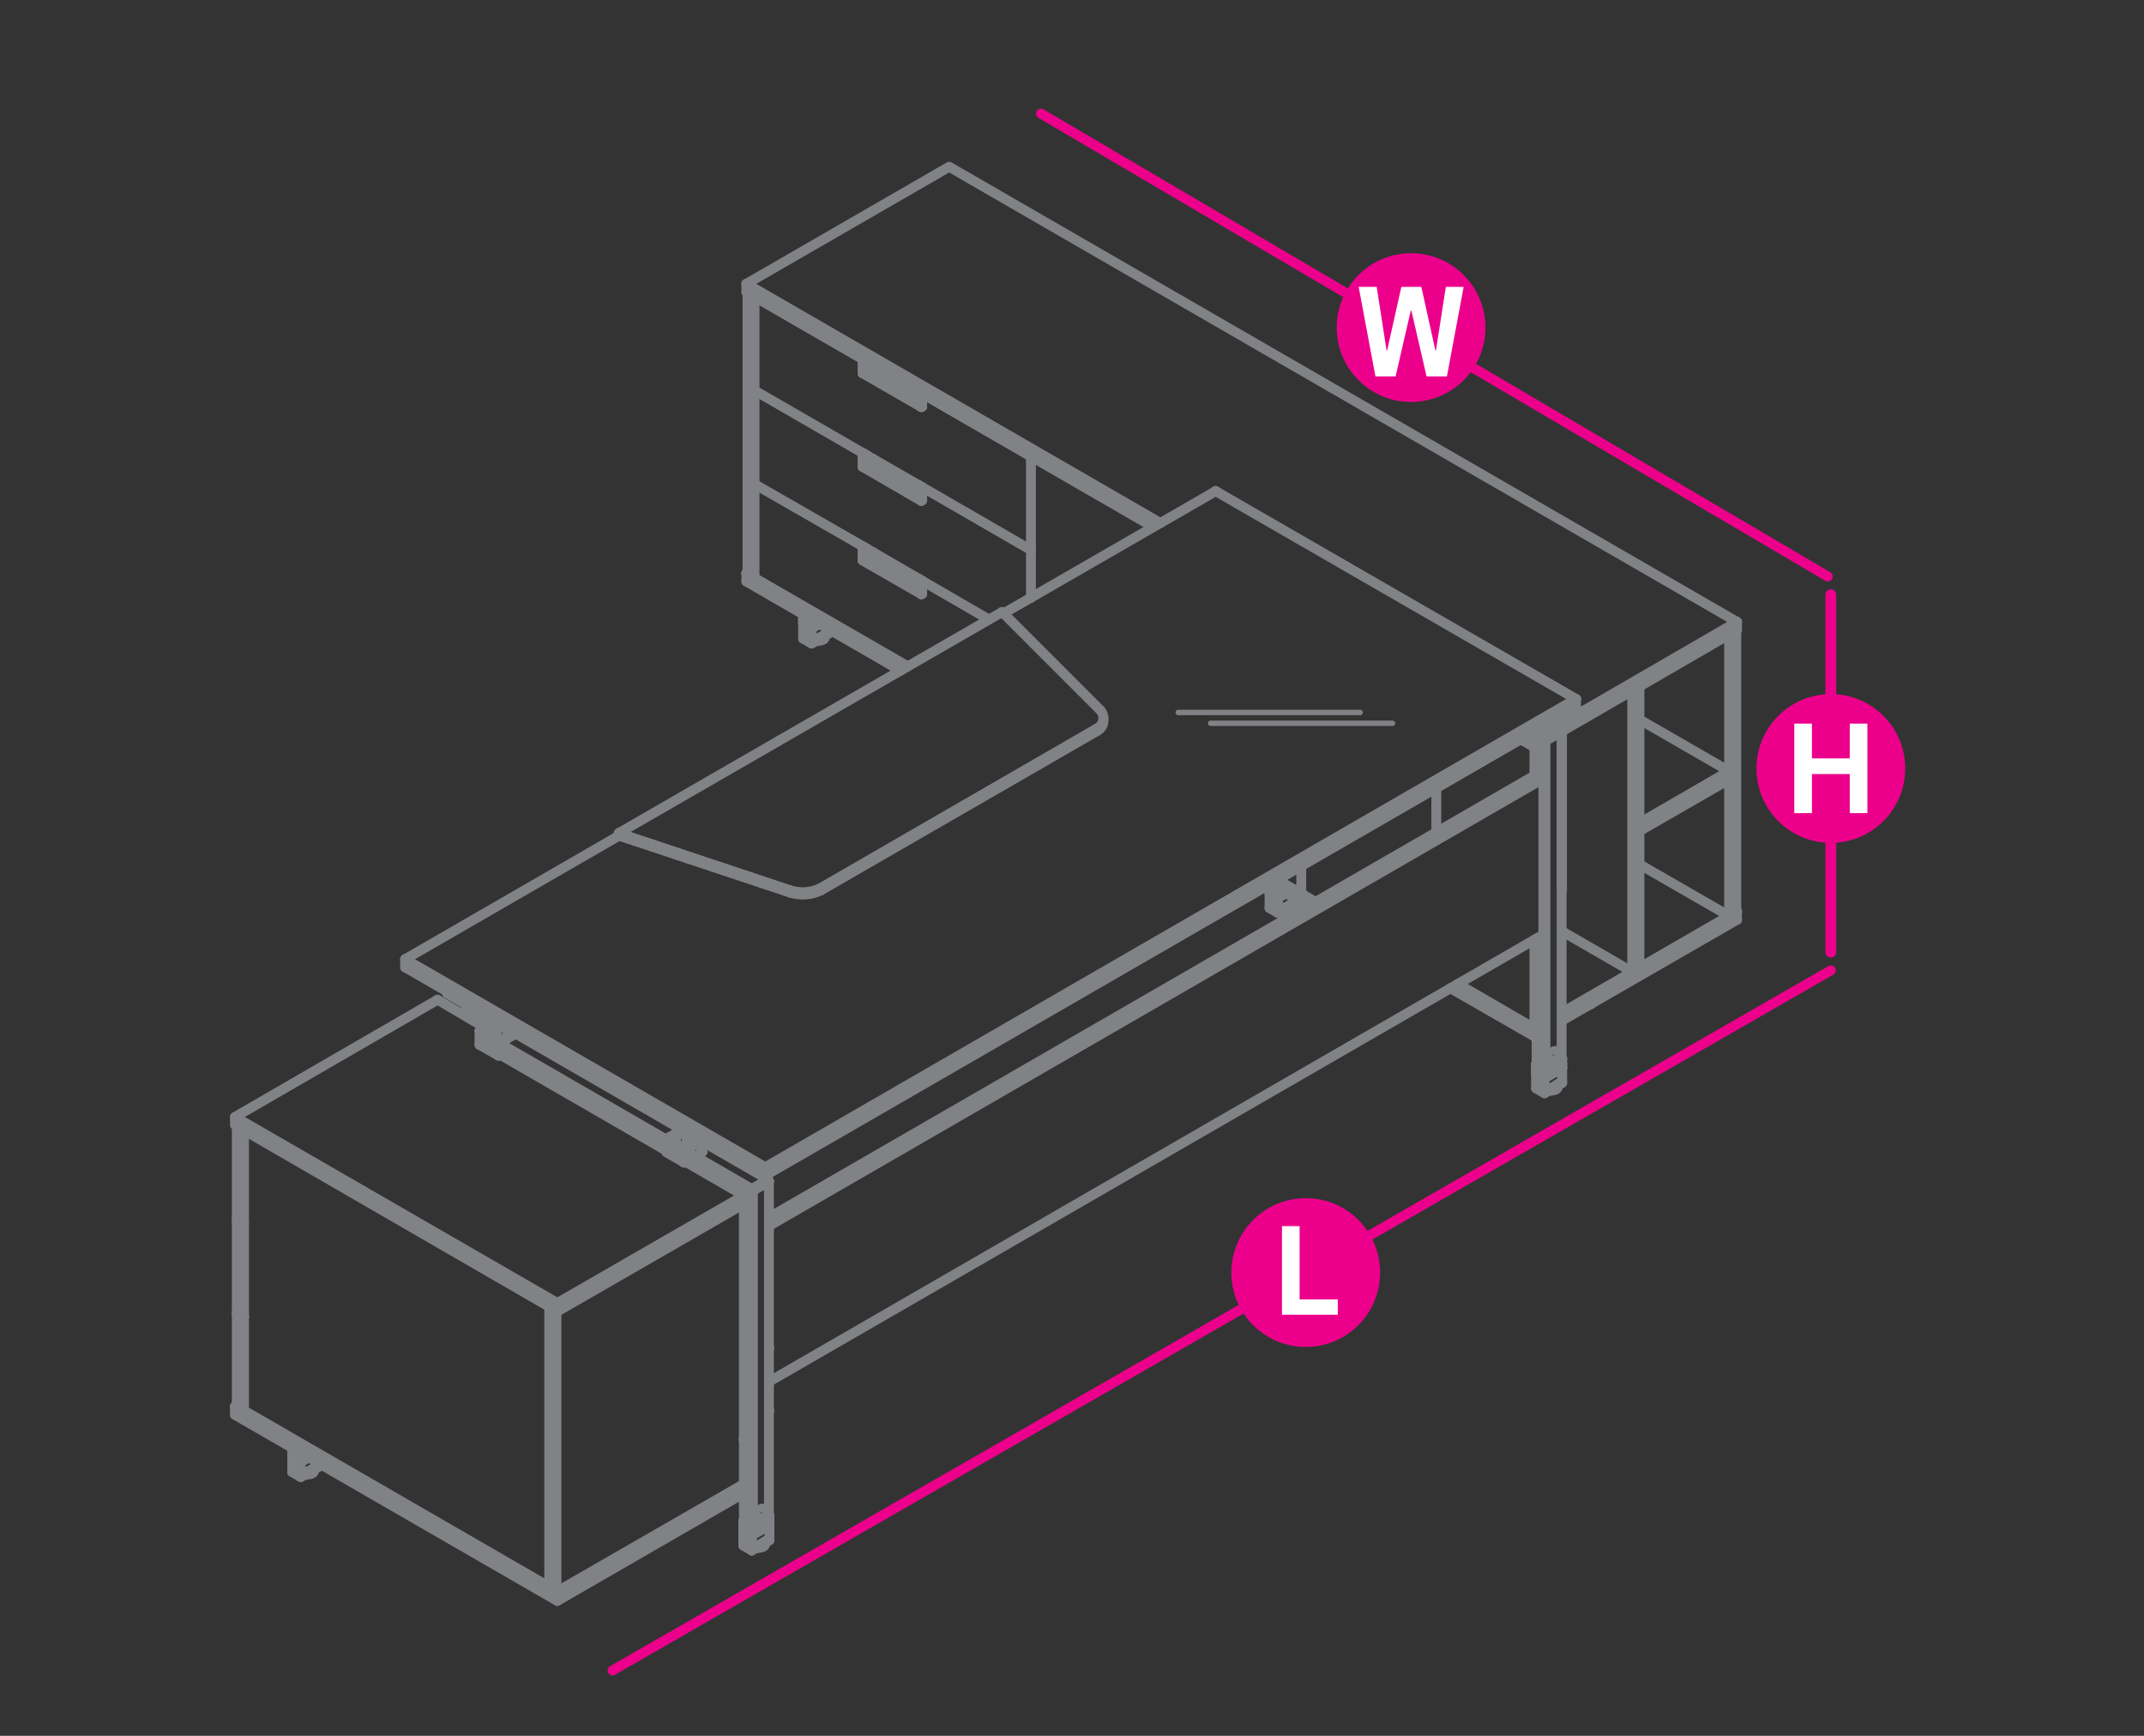 <?xml version="1.0" encoding="utf-8"?>
<!-- Generator: Adobe Illustrator 16.0.0, SVG Export Plug-In . SVG Version: 6.00 Build 0)  -->
<!DOCTYPE svg PUBLIC "-//W3C//DTD SVG 1.1//EN" "http://www.w3.org/Graphics/SVG/1.1/DTD/svg11.dtd">
<svg version="1.1" id="Layer_1" xmlns="http://www.w3.org/2000/svg" xmlns:xlink="http://www.w3.org/1999/xlink" x="0px" y="0px"
	 width="1190.6px" height="963.801px" viewBox="0 0 1190.6 963.801" enable-background="new 0 0 1190.6 963.801"
	 xml:space="preserve">
<rect x="0" y="0" width="1190.6" height="963.801" fill="#333333" stroke="none"/>
<line fill="none" stroke="#EC008B" stroke-width="6" stroke-linecap="round" stroke-linejoin="round" x1="1016.698" y1="330.2" x2="1016.698" y2="528.699"/>
<line fill="none" stroke="#EC008B" stroke-width="5.5" stroke-linecap="round" stroke-linejoin="round" x1="1016.698" y1="538.801" x2="340.198" y2="927.5"/>
<line fill="none" stroke="#EC008B" stroke-width="5.5" stroke-linecap="round" stroke-linejoin="round" x1="1014.999" y1="320.1" x2="578.1" y2="63.1"/>
<line fill="none" stroke="#808285" stroke-width="5.5" stroke-linecap="round" stroke-linejoin="round" x1="409.1" y1="644.801" x2="410.198" y2="644.1"/>
<line fill="none" stroke="#808285" stroke-width="5.5" stroke-linecap="round" stroke-linejoin="round" x1="400.1" y1="639.6" x2="401.3" y2="638.9"/>
<line fill="none" stroke="#808285" stroke-width="5.5" stroke-linecap="round" stroke-linejoin="round" x1="413.998" y1="647.6" x2="415.198" y2="647"/>
<line fill="none" stroke="#808285" stroke-width="5.5" stroke-linecap="round" stroke-linejoin="round" x1="277.3" y1="579.199" x2="417.498" y2="660.199"/>
<line fill="none" stroke="#808285" stroke-width="5.5" stroke-linecap="round" stroke-linejoin="round" x1="267.3" y1="574.4" x2="416.6" y2="660.699"/>
<line fill="none" stroke="#808285" stroke-width="5.5" stroke-linecap="round" stroke-linejoin="round" x1="416.6" y1="660.699" x2="412.4" y2="663.4"/>
<line fill="none" stroke="#808285" stroke-width="5.5" stroke-linecap="round" stroke-linejoin="round" x1="417.1" y1="661.6" x2="418.1" y2="661.1"/>
<line fill="none" stroke="#808285" stroke-width="5.5" stroke-linecap="round" stroke-linejoin="round" x1="416.6" y1="660.699" x2="417.498" y2="660.199"/>
<line fill="none" stroke="#808285" stroke-width="5.5" stroke-linecap="round" stroke-linejoin="round" x1="370.1" y1="639" x2="370.1" y2="639.801"/>
<line fill="none" stroke="#808285" stroke-width="5.5" stroke-linecap="round" stroke-linejoin="round" x1="267.3" y1="579.6" x2="413.1" y2="663.801"/>
<line fill="none" stroke="#808285" stroke-width="5.5" stroke-linecap="round" stroke-linejoin="round" x1="426.498" y1="654.9" x2="389.3" y2="633.4"/>
<line fill="none" stroke="#808285" stroke-width="5.5" stroke-linecap="round" stroke-linejoin="round" x1="377.9" y1="626.801" x2="286.5" y2="574"/>
<polyline fill="none" stroke="#808285" stroke-width="5.5" stroke-linecap="round" stroke-linejoin="round" points="960.198,428.1 
	960.198,428.199 910.4,457.001 910.4,461.501 960.198,432.801 960.198,428.199 910.4,399.5 "/>
<line fill="none" stroke="#808285" stroke-width="5.5" stroke-linecap="round" stroke-linejoin="round" x1="960.198" y1="432.801" x2="960.198" y2="432.9"/>
<line fill="none" stroke="#808285" stroke-width="5.5" stroke-linecap="round" stroke-linejoin="round" x1="910.4" y1="456.9" x2="910.4" y2="457.001"/>
<line fill="none" stroke="#808285" stroke-width="5.5" stroke-linecap="round" stroke-linejoin="round" x1="910.4" y1="461.501" x2="910.4" y2="461.6"/>
<polyline fill="none" stroke="#808285" stroke-width="5.5" stroke-linecap="round" stroke-linejoin="round" points="867.4,517.1 
	906.4,539.6 910.4,537.301 "/>
<polyline fill="none" stroke="#808285" stroke-width="5.5" stroke-linecap="round" stroke-linejoin="round" points="910.4,381.3 
	906.4,383.6 906.3,383.6 "/>
<line fill="none" stroke="#808285" stroke-width="5.5" stroke-linecap="round" stroke-linejoin="round" x1="906.4" y1="539.6" x2="906.4" y2="383.6"/>
<polyline fill="none" stroke="#808285" stroke-width="5.5" stroke-linecap="round" stroke-linejoin="round" points="910.3,381.3 
	910.4,381.3 910.4,537.301 "/>
<line fill="none" stroke="#808285" stroke-width="5.5" stroke-linecap="round" stroke-linejoin="round" x1="910.4" y1="381.2" x2="910.4" y2="381.3"/>
<line fill="none" stroke="#808285" stroke-width="5.5" stroke-linecap="round" stroke-linejoin="round" x1="910.4" y1="537.199" x2="910.4" y2="537.301"/>
<line fill="none" stroke="#808285" stroke-width="5.5" stroke-linecap="round" stroke-linejoin="round" x1="906.4" y1="383.5" x2="906.4" y2="383.6"/>
<line fill="none" stroke="#808285" stroke-width="5.5" stroke-linecap="round" stroke-linejoin="round" x1="906.4" y1="539.6" x2="906.4" y2="539.699"/>
<line fill="none" stroke="#808285" stroke-width="5.5" stroke-linecap="round" stroke-linejoin="round" x1="852.1" y1="430.6" x2="852.1" y2="414.9"/>
<line fill="none" stroke="#808285" stroke-width="5.5" stroke-linecap="round" stroke-linejoin="round" x1="417.1" y1="661.6" x2="416.6" y2="660.699"/>
<line fill="none" stroke="#808285" stroke-width="5.5" stroke-linecap="round" stroke-linejoin="round" x1="413.1" y1="663.801" x2="417.1" y2="661.6"/>
<line fill="none" stroke="#808285" stroke-width="5.5" stroke-linecap="round" stroke-linejoin="round" x1="413.1" y1="844.5" x2="413.1" y2="663.801"/>
<path fill="none" stroke="#808285" stroke-width="5.5" stroke-linecap="round" stroke-linejoin="round" d="M278.8,575.301
	c-0.8,0-2.5-0.3-2.5-1.4c0-1.2,1.7-1.4,2.5-1.4s2.5,0.302,2.5,1.4C281.3,575,279.6,575.301,278.8,575.301z"/>
<line fill="none" stroke="#808285" stroke-width="5.5" stroke-linecap="round" stroke-linejoin="round" x1="852.1" y1="414.8" x2="852.1" y2="414.9"/>
<line fill="none" stroke="#808285" stroke-width="5.5" stroke-linecap="round" stroke-linejoin="round" x1="852.1" y1="570.801" x2="852.1" y2="571"/>
<line fill="none" stroke="#808285" stroke-width="5.5" stroke-linecap="round" stroke-linejoin="round" x1="960.198" y1="352.6" x2="964.198" y2="350.2"/>
<polyline fill="none" stroke="#808285" stroke-width="5.5" stroke-linecap="round" stroke-linejoin="round" points="964.1,350.2 
	964.198,350.2 964.198,506.301 960.198,508.6 910.4,479.9 "/>
<polyline fill="none" stroke="#808285" stroke-width="5.5" stroke-linecap="round" stroke-linejoin="round" points="959.999,352.4 
	960.198,352.6 960.198,508.6 "/>
<line fill="none" stroke="#808285" stroke-width="5.5" stroke-linecap="round" stroke-linejoin="round" x1="964.198" y1="350.2" x2="964.198" y2="350.3"/>
<line fill="none" stroke="#808285" stroke-width="5.5" stroke-linecap="round" stroke-linejoin="round" x1="964.198" y1="506.199" x2="964.198" y2="506.301"/>
<line fill="none" stroke="#808285" stroke-width="5.5" stroke-linecap="round" stroke-linejoin="round" x1="960.198" y1="508.501" x2="960.198" y2="508.6"/>
<polyline fill="none" stroke="#808285" stroke-width="5.5" stroke-linecap="round" stroke-linejoin="round" points="424.998,648.1 
	875.198,388.1 875.198,392.8 424.998,652.699 "/>
<polygon fill="none" stroke="#808285" stroke-width="5.5" stroke-linecap="round" stroke-linejoin="round" points="225,532.6 
	424.998,648.1 424.998,652.699 225,537.1 "/>
<line fill="none" stroke="#808285" stroke-width="5.5" stroke-linecap="round" stroke-linejoin="round" x1="875.198" y1="388.1" x2="675.1" y2="272.7"/>
<line fill="none" stroke="#808285" stroke-width="5.5" stroke-linecap="round" stroke-linejoin="round" x1="343.6" y1="464.1" x2="225" y2="532.6"/>
<line fill="none" stroke="#808285" stroke-width="5.5" stroke-linecap="round" stroke-linejoin="round" x1="675.1" y1="272.7" x2="557.3" y2="340.6"/>
<line fill="none" stroke="#808285" stroke-width="5.5" stroke-linecap="round" stroke-linejoin="round" x1="875.198" y1="388.1" x2="875.198" y2="388.2"/>
<line fill="none" stroke="#808285" stroke-width="5.5" stroke-linecap="round" stroke-linejoin="round" x1="875.198" y1="392.7" x2="875.198" y2="392.8"/>
<line fill="none" stroke="#808285" stroke-width="5.5" stroke-linecap="round" stroke-linejoin="round" x1="675.1" y1="272.6" x2="675.1" y2="272.7"/>
<line fill="none" stroke="#808285" stroke-width="5.5" stroke-linecap="round" stroke-linejoin="round" x1="424.998" y1="648.1" x2="424.998" y2="648.199"/>
<line fill="none" stroke="#808285" stroke-width="5.5" stroke-linecap="round" stroke-linejoin="round" x1="424.998" y1="652.6" x2="424.998" y2="652.699"/>
<line fill="none" stroke="#808285" stroke-width="5.5" stroke-linecap="round" stroke-linejoin="round" x1="225" y1="532.5" x2="225" y2="532.6"/>
<line fill="none" stroke="#808285" stroke-width="5.5" stroke-linecap="round" stroke-linejoin="round" x1="225" y1="537.1" x2="225" y2="537.199"/>
<polyline fill="none" stroke="#808285" stroke-width="5.5" stroke-linecap="round" stroke-linejoin="round" points="304.998,881.1 
	135.5,783.199 135.5,627.699 "/>
<line fill="none" stroke="#808285" stroke-width="5.5" stroke-linecap="round" stroke-linejoin="round" x1="135.5" y1="783.1" x2="135.5" y2="783.199"/>
<polygon fill="none" stroke="#808285" stroke-width="5.5" stroke-linecap="round" stroke-linejoin="round" points="304.998,881.6 
	304.998,725.6 308.998,727.9 308.998,883.9 "/>
<line fill="none" stroke="#808285" stroke-width="5.5" stroke-linecap="round" stroke-linejoin="round" x1="308.998" y1="883.9" x2="412.9" y2="824.1"/>
<line fill="none" stroke="#808285" stroke-width="5.5" stroke-linecap="round" stroke-linejoin="round" x1="305.1" y1="725.5" x2="304.998" y2="725.6"/>
<line fill="none" stroke="#808285" stroke-width="5.5" stroke-linecap="round" stroke-linejoin="round" x1="308.998" y1="727.9" x2="308.998" y2="728"/>
<line fill="none" stroke="#808285" stroke-width="5.5" stroke-linecap="round" stroke-linejoin="round" x1="308.998" y1="883.9" x2="308.998" y2="884"/>
<line fill="none" stroke="#808285" stroke-width="5.5" stroke-linecap="round" stroke-linejoin="round" x1="304.998" y1="881.6" x2="304.998" y2="881.801"/>
<line fill="none" stroke="#808285" stroke-width="5.5" stroke-linecap="round" stroke-linejoin="round" x1="304.998" y1="725.5" x2="304.998" y2="725.6"/>
<polygon fill="none" stroke="#808285" stroke-width="5.5" stroke-linecap="round" stroke-linejoin="round" points="130.5,620.199 
	309.498,723.5 309.498,728.199 130.5,624.699 "/>
<line fill="none" stroke="#808285" stroke-width="5.5" stroke-linecap="round" stroke-linejoin="round" x1="309.498" y1="728.199" x2="412.9" y2="668.6"/>
<line fill="none" stroke="#808285" stroke-width="5.5" stroke-linecap="round" stroke-linejoin="round" x1="266.8" y1="569.1" x2="243" y2="555.1"/>
<line fill="none" stroke="#808285" stroke-width="5.5" stroke-linecap="round" stroke-linejoin="round" x1="309.498" y1="723.5" x2="412.8" y2="664"/>
<line fill="none" stroke="#808285" stroke-width="5.5" stroke-linecap="round" stroke-linejoin="round" x1="243" y1="555.1" x2="130.5" y2="620.199"/>
<line fill="none" stroke="#808285" stroke-width="5.5" stroke-linecap="round" stroke-linejoin="round" x1="309.498" y1="723.5" x2="309.498" y2="723.6"/>
<line fill="none" stroke="#808285" stroke-width="5.5" stroke-linecap="round" stroke-linejoin="round" x1="309.498" y1="728.1" x2="309.498" y2="728.199"/>
<line fill="none" stroke="#808285" stroke-width="5.5" stroke-linecap="round" stroke-linejoin="round" x1="852.1" y1="410.2" x2="853.1" y2="409.6"/>
<path fill="none" stroke="#808285" stroke-width="5.5" stroke-linecap="round" stroke-linejoin="round" d="M612.8,398.6
	c0,0.5,0,1,0,1.5c0,2.5-1.4,4.699-3.602,5.8c-51.1,29.5-102.3,59-153.398,88.5c-5.301,2.602-11.4,3-17,1.2
	c-31.7-10.5-63.4-21.1-95.102-31.6V463.9"/>
<line fill="none" stroke="#808285" stroke-width="5.5" stroke-linecap="round" stroke-linejoin="round" x1="609.1" y1="404.5" x2="609.1" y2="406"/>
<line fill="none" stroke="#808285" stroke-width="5.5" stroke-linecap="round" stroke-linejoin="round" x1="455.698" y1="494.501" x2="455.698" y2="493.1"/>
<line fill="none" stroke="#808285" stroke-width="5.5" stroke-linecap="round" stroke-linejoin="round" x1="438.698" y1="494.301" x2="438.698" y2="495.699"/>
<line fill="none" stroke="#808285" stroke-width="5.5" stroke-linecap="round" stroke-linejoin="round" x1="556.499" y1="339.8" x2="556.499" y2="339.9"/>
<path fill="none" stroke="#808285" stroke-width="5.5" stroke-linecap="round" stroke-linejoin="round" d="M611.3,394.7V394.6
	c-18.302-18.301-36.5-36.5-54.802-54.801c-71,40.9-141.898,81.899-212.898,122.801c31.7,10.6,63.398,21.1,95.1,31.7
	c5.602,1.8,11.7,1.398,17-1.2c51.102-29.5,102.3-59.1,153.4-88.601C612.8,402.7,613.9,397.8,611.3,394.7"/>
<polyline fill="none" stroke="#808285" stroke-width="5.5" stroke-linecap="round" stroke-linejoin="round" points="343.6,464.1 
	343.6,462.6 343.6,462.501 "/>
<polyline fill="none" stroke="#808285" stroke-width="5.5" stroke-linecap="round" stroke-linejoin="round" points="414.498,157.6 
	527.1,92.6 964.6,345.3 867.4,401.6 "/>
<polyline fill="none" stroke="#808285" stroke-width="5.5" stroke-linecap="round" stroke-linejoin="round" points="867.198,401.8 
	867.4,401.7 866.8,400.7 "/>
<line fill="none" stroke="#808285" stroke-width="5.5" stroke-linecap="round" stroke-linejoin="round" x1="867.198" y1="401.8" x2="866.6" y2="400.8"/>
<polyline fill="none" stroke="#808285" stroke-width="5.5" stroke-linecap="round" stroke-linejoin="round" points="863.9,399.3 
	866.6,400.8 866.8,400.7 864.1,399.2 "/>
<line fill="none" stroke="#808285" stroke-width="5.5" stroke-linecap="round" stroke-linejoin="round" x1="857.1" y1="407.5" x2="858.198" y2="407"/>
<line fill="none" stroke="#808285" stroke-width="5.5" stroke-linecap="round" stroke-linejoin="round" x1="856.6" y1="406.7" x2="857.698" y2="406"/>
<line fill="none" stroke="#808285" stroke-width="5.5" stroke-linecap="round" stroke-linejoin="round" x1="857.698" y1="406" x2="854.9" y2="404.5"/>
<line fill="none" stroke="#808285" stroke-width="5.5" stroke-linecap="round" stroke-linejoin="round" x1="856.6" y1="406.7" x2="853.8" y2="405.2"/>
<line fill="none" stroke="#808285" stroke-width="5.5" stroke-linecap="round" stroke-linejoin="round" x1="866.6" y1="400.8" x2="857.698" y2="406"/>
<line fill="none" stroke="#808285" stroke-width="5.5" stroke-linecap="round" stroke-linejoin="round" x1="857.698" y1="406" x2="858.198" y2="407"/>
<line fill="none" stroke="#808285" stroke-width="5.5" stroke-linecap="round" stroke-linejoin="round" x1="857.1" y1="407.5" x2="856.6" y2="406.7"/>
<line fill="none" stroke="#808285" stroke-width="5.5" stroke-linecap="round" stroke-linejoin="round" x1="858.198" y1="411.4" x2="867.4" y2="406.1"/>
<line fill="none" stroke="#808285" stroke-width="5.5" stroke-linecap="round" stroke-linejoin="round" x1="852.1" y1="414.9" x2="853.198" y2="414.2"/>
<line fill="none" stroke="#808285" stroke-width="5.5" stroke-linecap="round" stroke-linejoin="round" x1="852.6" y1="408.8" x2="853.198" y2="409.9"/>
<polyline fill="none" stroke="#808285" stroke-width="5.5" stroke-linecap="round" stroke-linejoin="round" points="722.6,481.001 
	722.6,496.1 709.3,488.501 "/>
<line fill="none" stroke="#808285" stroke-width="5.5" stroke-linecap="round" stroke-linejoin="round" x1="705.3" y1="490.801" x2="726.499" y2="503.1"/>
<polygon fill="none" stroke="#808285" stroke-width="5.5" stroke-linecap="round" stroke-linejoin="round" points="130.5,780.9 
	309.498,884.4 309.498,888.9 130.5,785.6 "/>
<line fill="none" stroke="#808285" stroke-width="5.5" stroke-linecap="round" stroke-linejoin="round" x1="309.498" y1="888.9" x2="412.9" y2="829.199"/>
<line fill="none" stroke="#808285" stroke-width="5.5" stroke-linecap="round" stroke-linejoin="round" x1="309.498" y1="884.4" x2="412.9" y2="824.6"/>
<line fill="none" stroke="#808285" stroke-width="5.5" stroke-linecap="round" stroke-linejoin="round" x1="131.5" y1="780.4" x2="130.5" y2="780.9"/>
<line fill="none" stroke="#808285" stroke-width="5.5" stroke-linecap="round" stroke-linejoin="round" x1="309.498" y1="884.1" x2="309.498" y2="884.4"/>
<line fill="none" stroke="#808285" stroke-width="5.5" stroke-linecap="round" stroke-linejoin="round" x1="130.5" y1="780.9" x2="130.5" y2="781"/>
<line fill="none" stroke="#808285" stroke-width="5.5" stroke-linecap="round" stroke-linejoin="round" x1="130.5" y1="785.5" x2="130.5" y2="785.6"/>
<polyline fill="none" stroke="#808285" stroke-width="5.5" stroke-linecap="round" stroke-linejoin="round" points="426.498,654.9 
	426.998,655.9 418.1,661.1 417.498,660.199 "/>
<line fill="none" stroke="#808285" stroke-width="5.5" stroke-linecap="round" stroke-linejoin="round" x1="426.998" y1="655.9" x2="426.998" y2="656"/>
<line fill="none" stroke="#808285" stroke-width="5.5" stroke-linecap="round" stroke-linejoin="round" x1="417.1" y1="661.6" x2="417.1" y2="661.699"/>
<line fill="none" stroke="#808285" stroke-width="5.5" stroke-linecap="round" stroke-linejoin="round" x1="426.998" y1="655.9" x2="418.1" y2="661.1"/>
<line fill="none" stroke="#808285" stroke-width="5.5" stroke-linecap="round" stroke-linejoin="round" x1="412.9" y1="799.1" x2="412.9" y2="799.301"/>
<line fill="none" stroke="#808285" stroke-width="5.5" stroke-linecap="round" stroke-linejoin="round" x1="412.9" y1="833.1" x2="412.9" y2="833.199"/>
<line fill="none" stroke="#808285" stroke-width="5.5" stroke-linecap="round" stroke-linejoin="round" x1="427.198" y1="748.699" x2="427.198" y2="748.5"/>
<line fill="none" stroke="#808285" stroke-width="5.5" stroke-linecap="round" stroke-linejoin="round" x1="427.198" y1="783.5" x2="427.198" y2="783.301"/>
<line fill="none" stroke="#808285" stroke-width="5.5" stroke-linecap="round" stroke-linejoin="round" x1="426.998" y1="655.9" x2="426.998" y2="656"/>
<line fill="none" stroke="#808285" stroke-width="5.5" stroke-linecap="round" stroke-linejoin="round" x1="417.1" y1="661.6" x2="417.1" y2="661.699"/>
<line fill="none" stroke="#808285" stroke-width="5.5" stroke-linecap="round" stroke-linejoin="round" x1="417.498" y1="660.199" x2="426.498" y2="654.9"/>
<line fill="none" stroke="#808285" stroke-width="5.5" stroke-linecap="round" stroke-linejoin="round" x1="857.698" y1="406" x2="866.6" y2="400.8"/>
<polyline fill="none" stroke="#808285" stroke-width="5.5" stroke-linecap="round" stroke-linejoin="round" points="849.9,407.4 
	852.6,408.8 856.6,406.7 "/>
<line fill="none" stroke="#808285" stroke-width="5.5" stroke-linecap="round" stroke-linejoin="round" x1="867.198" y1="401.8" x2="858.198" y2="407"/>
<line fill="none" stroke="#808285" stroke-width="5.5" stroke-linecap="round" stroke-linejoin="round" x1="867.198" y1="587.699" x2="867.198" y2="401.8"/>
<line fill="none" stroke="#808285" stroke-width="5.5" stroke-linecap="round" stroke-linejoin="round" x1="867.198" y1="401.8" x2="858.198" y2="407"/>
<line fill="none" stroke="#808285" stroke-width="5.5" stroke-linecap="round" stroke-linejoin="round" x1="867.4" y1="401.7" x2="867.4" y2="494.4"/>
<line fill="none" stroke="#808285" stroke-width="5.5" stroke-linecap="round" stroke-linejoin="round" x1="858.198" y1="592.9" x2="858.198" y2="407"/>
<polyline fill="none" stroke="#808285" stroke-width="5.5" stroke-linecap="round" stroke-linejoin="round" points="
	853.198,430.001 853.198,409.9 857.1,407.5 857.1,592.9 "/>
<line fill="none" stroke="#808285" stroke-width="5.5" stroke-linecap="round" stroke-linejoin="round" x1="427.198" y1="767.1" x2="857.1" y2="518.9"/>
<polyline fill="none" stroke="#808285" stroke-width="5.5" stroke-linecap="round" stroke-linejoin="round" points="
	853.198,430.001 857.1,432.301 427.198,680.6 "/>
<line fill="none" stroke="#808285" stroke-width="5.5" stroke-linecap="round" stroke-linejoin="round" x1="857.1" y1="518.9" x2="857.1" y2="432.301"/>
<line fill="none" stroke="#808285" stroke-width="5.5" stroke-linecap="round" stroke-linejoin="round" x1="853.198" y1="430.001" x2="427.198" y2="675.9"/>
<line fill="none" stroke="#808285" stroke-width="5.5" stroke-linecap="round" stroke-linejoin="round" x1="857.1" y1="432.301" x2="857.1" y2="432.4"/>
<line fill="none" stroke="#808285" stroke-width="5.5" stroke-linecap="round" stroke-linejoin="round" x1="857.1" y1="518.9" x2="857.1" y2="519"/>
<line fill="none" stroke="#808285" stroke-width="5.5" stroke-linecap="round" stroke-linejoin="round" x1="853.198" y1="429.9" x2="853.198" y2="430.001"/>
<line fill="none" stroke="#808285" stroke-width="5.5" stroke-linecap="round" stroke-linejoin="round" x1="844.499" y1="410.6" x2="852.1" y2="414.9"/>
<polyline fill="none" stroke="#808285" stroke-width="5.5" stroke-linecap="round" stroke-linejoin="round" points="640.4,292.6 
	414.498,162.2 414.498,157.6 644.4,290.4 "/>
<polyline fill="none" stroke="#808285" stroke-width="5.5" stroke-linecap="round" stroke-linejoin="round" points="848.4,408.2 
	852.1,410.2 852.1,414.9 "/>
<line fill="none" stroke="#808285" stroke-width="5.5" stroke-linecap="round" stroke-linejoin="round" x1="964.6" y1="349.8" x2="964.6" y2="345.3"/>
<line fill="none" stroke="#808285" stroke-width="5.5" stroke-linecap="round" stroke-linejoin="round" x1="867.4" y1="406.1" x2="964.6" y2="349.8"/>
<line fill="none" stroke="#808285" stroke-width="5.5" stroke-linecap="round" stroke-linejoin="round" x1="964.6" y1="345.2" x2="964.6" y2="345.3"/>
<line fill="none" stroke="#808285" stroke-width="5.5" stroke-linecap="round" stroke-linejoin="round" x1="852.1" y1="414.8" x2="852.1" y2="414.9"/>
<line fill="none" stroke="#808285" stroke-width="5.5" stroke-linecap="round" stroke-linejoin="round" x1="414.498" y1="162.1" x2="414.498" y2="162.2"/>
<line fill="none" stroke="#808285" stroke-width="5.5" stroke-linecap="round" stroke-linejoin="round" x1="414.498" y1="157.6" x2="414.498" y2="157.7"/>
<line fill="none" stroke="#808285" stroke-width="5.5" stroke-linecap="round" stroke-linejoin="round" x1="964.6" y1="510.699" x2="964.6" y2="506.001"/>
<line fill="none" stroke="#808285" stroke-width="5.5" stroke-linecap="round" stroke-linejoin="round" x1="504.1" y1="370" x2="414.498" y2="318.3"/>
<polyline fill="none" stroke="#808285" stroke-width="5.5" stroke-linecap="round" stroke-linejoin="round" points="500.1,372.4 
	414.498,322.9 414.498,318.3 "/>
<line fill="none" stroke="#808285" stroke-width="5.5" stroke-linecap="round" stroke-linejoin="round" x1="867.4" y1="566.699" x2="964.6" y2="510.699"/>
<line fill="none" stroke="#808285" stroke-width="5.5" stroke-linecap="round" stroke-linejoin="round" x1="852.1" y1="575.5" x2="852.8" y2="575.1"/>
<polyline fill="none" stroke="#808285" stroke-width="5.5" stroke-linecap="round" stroke-linejoin="round" points="
	964.198,505.801 964.6,506.001 867.4,562.199 "/>
<line fill="none" stroke="#808285" stroke-width="5.5" stroke-linecap="round" stroke-linejoin="round" x1="415.1" y1="318.1" x2="414.498" y2="318.3"/>
<line fill="none" stroke="#808285" stroke-width="5.5" stroke-linecap="round" stroke-linejoin="round" x1="964.6" y1="506.001" x2="964.6" y2="506.1"/>
<line fill="none" stroke="#808285" stroke-width="5.5" stroke-linecap="round" stroke-linejoin="round" x1="484.6" y1="257.6" x2="484.6" y2="254.6"/>
<line fill="none" stroke="#808285" stroke-width="5.5" stroke-linecap="round" stroke-linejoin="round" x1="484.6" y1="309.5" x2="484.6" y2="306.5"/>
<line fill="none" stroke="#808285" stroke-width="5.5" stroke-linecap="round" stroke-linejoin="round" x1="418.1" y1="846.699" x2="418.1" y2="661.1"/>
<line fill="none" stroke="#808285" stroke-width="5.5" stroke-linecap="round" stroke-linejoin="round" x1="417.1" y1="846.801" x2="417.1" y2="661.6"/>
<line fill="none" stroke="#808285" stroke-width="5.5" stroke-linecap="round" stroke-linejoin="round" x1="852.1" y1="571" x2="853.3" y2="570.1"/>
<line fill="none" stroke="#808285" stroke-width="5.5" stroke-linecap="round" stroke-linejoin="round" x1="852.1" y1="575.5" x2="852.1" y2="570.801"/>
<polyline fill="none" stroke="#808285" stroke-width="5.5" stroke-linecap="round" stroke-linejoin="round" points="805.4,548.699 
	852.1,575.5 853.3,574.801 "/>
<line fill="none" stroke="#808285" stroke-width="5.5" stroke-linecap="round" stroke-linejoin="round" x1="809.499" y1="546.301" x2="852.1" y2="571"/>
<line fill="none" stroke="#808285" stroke-width="5.5" stroke-linecap="round" stroke-linejoin="round" x1="852.1" y1="571" x2="852.1" y2="521.801"/>
<line fill="none" stroke="#808285" stroke-width="5.5" stroke-linecap="round" stroke-linejoin="round" x1="853.3" y1="521.1" x2="853.3" y2="590.6"/>
<line fill="none" stroke="#808285" stroke-width="5.5" stroke-linecap="round" stroke-linejoin="round" x1="964.6" y1="510.6" x2="964.6" y2="510.699"/>
<line fill="none" stroke="#808285" stroke-width="5.5" stroke-linecap="round" stroke-linejoin="round" x1="852.1" y1="570.801" x2="852.1" y2="571"/>
<line fill="none" stroke="#808285" stroke-width="5.5" stroke-linecap="round" stroke-linejoin="round" x1="414.498" y1="318.3" x2="414.498" y2="318.4"/>
<line fill="none" stroke="#808285" stroke-width="5.5" stroke-linecap="round" stroke-linejoin="round" x1="414.498" y1="322.8" x2="414.498" y2="322.9"/>
<polyline fill="none" stroke="#808285" stroke-width="5.5" stroke-linecap="round" stroke-linejoin="round" points="419.1,320.8 
	418.998,320.9 415.1,318.6 "/>
<line fill="none" stroke="#808285" stroke-width="5.5" stroke-linecap="round" stroke-linejoin="round" x1="418.998" y1="164.8" x2="418.998" y2="320.9"/>
<polyline fill="none" stroke="#808285" stroke-width="5.5" stroke-linecap="round" stroke-linejoin="round" points="415.1,318.6 
	415.1,162.5 418.998,164.8 418.998,164.9 "/>
<line fill="none" stroke="#808285" stroke-width="5.5" stroke-linecap="round" stroke-linejoin="round" x1="418.998" y1="320.8" x2="418.998" y2="320.9"/>
<line fill="none" stroke="#808285" stroke-width="5.5" stroke-linecap="round" stroke-linejoin="round" x1="415.1" y1="162.5" x2="415.1" y2="162.6"/>
<line fill="none" stroke="#808285" stroke-width="5.5" stroke-linecap="round" stroke-linejoin="round" x1="415.1" y1="318.6" x2="415.1" y2="318.7"/>
<line fill="none" stroke="#808285" stroke-width="5.5" stroke-linecap="round" stroke-linejoin="round" x1="131.5" y1="625.4" x2="131.5" y2="676.801"/>
<polyline fill="none" stroke="#808285" stroke-width="5.5" stroke-linecap="round" stroke-linejoin="round" points="131.5,676.9 
	131.5,676.801 131.5,728.699 "/>
<line fill="none" stroke="#808285" stroke-width="5.5" stroke-linecap="round" stroke-linejoin="round" x1="135.5" y1="731" x2="135.5" y2="731.1"/>
<line fill="none" stroke="#808285" stroke-width="5.5" stroke-linecap="round" stroke-linejoin="round" x1="131.5" y1="728.699" x2="131.5" y2="728.9"/>
<line fill="none" stroke="#808285" stroke-width="5.5" stroke-linecap="round" stroke-linejoin="round" x1="722.6" y1="496.1" x2="730.499" y2="500.801"/>
<line fill="none" stroke="#808285" stroke-width="5.5" stroke-linecap="round" stroke-linejoin="round" x1="797.6" y1="462.1" x2="797.6" y2="437.6"/>
<line fill="none" stroke="#808285" stroke-width="5.5" stroke-linecap="round" stroke-linejoin="round" x1="572.499" y1="253.4" x2="572.499" y2="253.5"/>
<line fill="none" stroke="#808285" stroke-width="5.5" stroke-linecap="round" stroke-linejoin="round" x1="135.5" y1="731" x2="135.5" y2="731.1"/>
<line fill="none" stroke="#808285" stroke-width="5.5" stroke-linecap="round" stroke-linejoin="round" x1="135.5" y1="783" x2="135.5" y2="783.1"/>
<line fill="none" stroke="#808285" stroke-width="5.5" stroke-linecap="round" stroke-linejoin="round" x1="131.5" y1="728.699" x2="131.5" y2="728.9"/>
<line fill="none" stroke="#808285" stroke-width="5.5" stroke-linecap="round" stroke-linejoin="round" x1="131.5" y1="780.699" x2="131.5" y2="780.801"/>
<polyline fill="none" stroke="#808285" stroke-width="5.5" stroke-linecap="round" stroke-linejoin="round" points="512.1,225.7 
	511.6,226 478.998,207.2 478.998,200 479.498,199.8 "/>
<polyline fill="none" stroke="#808285" stroke-width="5.5" stroke-linecap="round" stroke-linejoin="round" points="478.998,200 
	480.998,201.2 480.998,206.2 509.499,222.6 509.499,217.7 511.6,218.8 511.6,226 "/>
<polyline fill="none" stroke="#808285" stroke-width="5.5" stroke-linecap="round" stroke-linejoin="round" points="509.499,219.9 
	484.6,205.6 482.8,206.6 "/>
<polyline fill="none" stroke="#808285" stroke-width="5.5" stroke-linecap="round" stroke-linejoin="round" points="484.6,205.6 
	484.6,204.1 481.498,205.8 "/>
<line fill="none" stroke="#808285" stroke-width="5.5" stroke-linecap="round" stroke-linejoin="round" x1="509.499" y1="218.5" x2="484.6" y2="204.1"/>
<polyline fill="none" stroke="#808285" stroke-width="5.5" stroke-linecap="round" stroke-linejoin="round" points="509.499,222 
	481.498,205.8 481.498,200.8 "/>
<line fill="none" stroke="#808285" stroke-width="5.5" stroke-linecap="round" stroke-linejoin="round" x1="510.1" y1="217.3" x2="509.499" y2="217.7"/>
<line fill="none" stroke="#808285" stroke-width="5.5" stroke-linecap="round" stroke-linejoin="round" x1="484.6" y1="204.1" x2="484.6" y2="202.7"/>
<line fill="none" stroke="#808285" stroke-width="5.5" stroke-linecap="round" stroke-linejoin="round" x1="481.498" y1="205.8" x2="480.998" y2="206.2"/>
<line fill="none" stroke="#808285" stroke-width="5.5" stroke-linecap="round" stroke-linejoin="round" x1="511.6" y1="218.8" x2="511.999" y2="218.5"/>
<line fill="none" stroke="#808285" stroke-width="5.5" stroke-linecap="round" stroke-linejoin="round" x1="480.998" y1="201.2" x2="481.498" y2="200.8"/>
<line fill="none" stroke="#808285" stroke-width="5.5" stroke-linecap="round" stroke-linejoin="round" x1="511.6" y1="218.7" x2="511.6" y2="218.8"/>
<line fill="none" stroke="#808285" stroke-width="5.5" stroke-linecap="round" stroke-linejoin="round" x1="511.6" y1="225.9" x2="511.6" y2="226"/>
<line fill="none" stroke="#808285" stroke-width="5.5" stroke-linecap="round" stroke-linejoin="round" x1="510.1" y1="217.3" x2="510.1" y2="217.4"/>
<line fill="none" stroke="#808285" stroke-width="5.5" stroke-linecap="round" stroke-linejoin="round" x1="426.998" y1="841.6" x2="426.998" y2="655.9"/>
<line fill="none" stroke="#808285" stroke-width="5.5" stroke-linecap="round" stroke-linejoin="round" x1="509.499" y1="217.5" x2="509.499" y2="217.7"/>
<line fill="none" stroke="#808285" stroke-width="5.5" stroke-linecap="round" stroke-linejoin="round" x1="509.499" y1="222.5" x2="509.499" y2="222.6"/>
<line fill="none" stroke="#808285" stroke-width="5.5" stroke-linecap="round" stroke-linejoin="round" x1="484.6" y1="204" x2="484.6" y2="204.1"/>
<line fill="none" stroke="#808285" stroke-width="5.5" stroke-linecap="round" stroke-linejoin="round" x1="484.6" y1="205.4" x2="484.6" y2="205.6"/>
<line fill="none" stroke="#808285" stroke-width="5.5" stroke-linecap="round" stroke-linejoin="round" x1="481.498" y1="200.8" x2="481.498" y2="201"/>
<line fill="none" stroke="#808285" stroke-width="5.5" stroke-linecap="round" stroke-linejoin="round" x1="481.498" y1="205.8" x2="481.498" y2="205.9"/>
<line fill="none" stroke="#808285" stroke-width="5.5" stroke-linecap="round" stroke-linejoin="round" x1="480.998" y1="201.1" x2="480.998" y2="201.2"/>
<line fill="none" stroke="#808285" stroke-width="5.5" stroke-linecap="round" stroke-linejoin="round" x1="480.998" y1="206" x2="480.998" y2="206.2"/>
<line fill="none" stroke="#808285" stroke-width="5.5" stroke-linecap="round" stroke-linejoin="round" x1="478.998" y1="200" x2="478.998" y2="200.1"/>
<line fill="none" stroke="#808285" stroke-width="5.5" stroke-linecap="round" stroke-linejoin="round" x1="478.998" y1="207.2" x2="478.998" y2="207.3"/>
<polyline fill="none" stroke="#808285" stroke-width="5.5" stroke-linecap="round" stroke-linejoin="round" points="512.1,277.7 
	511.6,278.1 478.998,259.2 478.998,252 479.6,251.8 "/>
<polyline fill="none" stroke="#808285" stroke-width="5.5" stroke-linecap="round" stroke-linejoin="round" points="478.998,252 
	480.998,253.2 480.998,258.1 509.499,274.6 509.499,269.6 511.6,270.8 511.6,278.1 "/>
<polyline fill="none" stroke="#808285" stroke-width="5.5" stroke-linecap="round" stroke-linejoin="round" points="509.499,271.9 
	484.6,257.6 482.8,258.5 "/>
<polyline fill="none" stroke="#808285" stroke-width="5.5" stroke-linecap="round" stroke-linejoin="round" points="509.499,273.9 
	481.498,257.8 481.498,252.9 "/>
<line fill="none" stroke="#808285" stroke-width="5.5" stroke-linecap="round" stroke-linejoin="round" x1="480.998" y1="258.1" x2="481.498" y2="257.8"/>
<line fill="none" stroke="#808285" stroke-width="5.5" stroke-linecap="round" stroke-linejoin="round" x1="510.1" y1="269.4" x2="509.499" y2="269.6"/>
<line fill="none" stroke="#808285" stroke-width="5.5" stroke-linecap="round" stroke-linejoin="round" x1="511.6" y1="270.8" x2="512.1" y2="270.5"/>
<line fill="none" stroke="#808285" stroke-width="5.5" stroke-linecap="round" stroke-linejoin="round" x1="480.998" y1="253.2" x2="481.498" y2="252.9"/>
<line fill="none" stroke="#808285" stroke-width="5.5" stroke-linecap="round" stroke-linejoin="round" x1="511.6" y1="270.7" x2="511.6" y2="270.8"/>
<line fill="none" stroke="#808285" stroke-width="5.5" stroke-linecap="round" stroke-linejoin="round" x1="511.6" y1="277.9" x2="511.6" y2="278.1"/>
<line fill="none" stroke="#808285" stroke-width="5.5" stroke-linecap="round" stroke-linejoin="round" x1="510.1" y1="269.3" x2="510.1" y2="269.4"/>
<line fill="none" stroke="#808285" stroke-width="5.5" stroke-linecap="round" stroke-linejoin="round" x1="509.499" y1="269.6" x2="509.499" y2="269.7"/>
<line fill="none" stroke="#808285" stroke-width="5.5" stroke-linecap="round" stroke-linejoin="round" x1="509.499" y1="274.5" x2="509.499" y2="274.6"/>
<line fill="none" stroke="#808285" stroke-width="5.5" stroke-linecap="round" stroke-linejoin="round" x1="481.498" y1="252.9" x2="481.498" y2="253"/>
<line fill="none" stroke="#808285" stroke-width="5.5" stroke-linecap="round" stroke-linejoin="round" x1="481.498" y1="257.8" x2="481.498" y2="257.9"/>
<line fill="none" stroke="#808285" stroke-width="5.5" stroke-linecap="round" stroke-linejoin="round" x1="480.998" y1="253.1" x2="480.998" y2="253.2"/>
<line fill="none" stroke="#808285" stroke-width="5.5" stroke-linecap="round" stroke-linejoin="round" x1="480.998" y1="258" x2="480.998" y2="258.1"/>
<line fill="none" stroke="#808285" stroke-width="5.5" stroke-linecap="round" stroke-linejoin="round" x1="478.998" y1="252" x2="478.998" y2="252.1"/>
<line fill="none" stroke="#808285" stroke-width="5.5" stroke-linecap="round" stroke-linejoin="round" x1="478.998" y1="259.2" x2="478.998" y2="259.3"/>
<polyline fill="none" stroke="#808285" stroke-width="5.5" stroke-linecap="round" stroke-linejoin="round" points="512.1,329.7 
	511.6,329.9 478.998,311.2 478.998,304 479.6,303.8 "/>
<polyline fill="none" stroke="#808285" stroke-width="5.5" stroke-linecap="round" stroke-linejoin="round" points="478.998,304 
	480.998,305.1 480.998,310.2 509.499,326.5 509.499,321.5 511.6,322.8 511.6,329.9 "/>
<polyline fill="none" stroke="#808285" stroke-width="5.5" stroke-linecap="round" stroke-linejoin="round" points="509.499,323.9 
	484.6,309.4 482.8,310.6 "/>
<polyline fill="none" stroke="#808285" stroke-width="5.5" stroke-linecap="round" stroke-linejoin="round" points="509.499,325.9 
	481.498,309.8 481.498,304.8 "/>
<line fill="none" stroke="#808285" stroke-width="5.5" stroke-linecap="round" stroke-linejoin="round" x1="510.1" y1="321.3" x2="509.499" y2="321.5"/>
<line fill="none" stroke="#808285" stroke-width="5.5" stroke-linecap="round" stroke-linejoin="round" x1="481.498" y1="309.8" x2="480.998" y2="310.2"/>
<line fill="none" stroke="#808285" stroke-width="5.5" stroke-linecap="round" stroke-linejoin="round" x1="511.6" y1="322.8" x2="512.1" y2="322.5"/>
<line fill="none" stroke="#808285" stroke-width="5.5" stroke-linecap="round" stroke-linejoin="round" x1="480.998" y1="305.1" x2="481.498" y2="304.8"/>
<line fill="none" stroke="#808285" stroke-width="5.5" stroke-linecap="round" stroke-linejoin="round" x1="511.6" y1="322.7" x2="511.6" y2="322.8"/>
<line fill="none" stroke="#808285" stroke-width="5.5" stroke-linecap="round" stroke-linejoin="round" x1="511.6" y1="329.9" x2="511.6" y2="330"/>
<line fill="none" stroke="#808285" stroke-width="5.5" stroke-linecap="round" stroke-linejoin="round" x1="510.1" y1="321.2" x2="510.1" y2="321.3"/>
<line fill="none" stroke="#808285" stroke-width="5.5" stroke-linecap="round" stroke-linejoin="round" x1="509.499" y1="321.5" x2="509.499" y2="321.6"/>
<line fill="none" stroke="#808285" stroke-width="5.5" stroke-linecap="round" stroke-linejoin="round" x1="509.499" y1="326.5" x2="509.499" y2="326.6"/>
<line fill="none" stroke="#808285" stroke-width="5.5" stroke-linecap="round" stroke-linejoin="round" x1="484.6" y1="309.4" x2="484.6" y2="309.5"/>
<line fill="none" stroke="#808285" stroke-width="5.5" stroke-linecap="round" stroke-linejoin="round" x1="481.498" y1="304.7" x2="481.498" y2="304.8"/>
<line fill="none" stroke="#808285" stroke-width="5.5" stroke-linecap="round" stroke-linejoin="round" x1="481.498" y1="309.7" x2="481.498" y2="309.8"/>
<line fill="none" stroke="#808285" stroke-width="5.5" stroke-linecap="round" stroke-linejoin="round" x1="480.998" y1="305.1" x2="480.998" y2="305.2"/>
<line fill="none" stroke="#808285" stroke-width="5.5" stroke-linecap="round" stroke-linejoin="round" x1="480.998" y1="310" x2="480.998" y2="310.2"/>
<line fill="none" stroke="#808285" stroke-width="5.5" stroke-linecap="round" stroke-linejoin="round" x1="478.998" y1="304" x2="478.998" y2="304.1"/>
<line fill="none" stroke="#808285" stroke-width="5.5" stroke-linecap="round" stroke-linejoin="round" x1="478.998" y1="311.1" x2="478.998" y2="311.2"/>
<polyline fill="none" stroke="#808285" stroke-width="5.5" stroke-linecap="round" stroke-linejoin="round" points="511.999,329.7 
	512.1,329.7 512.1,322.5 549.198,344 "/>
<line fill="none" stroke="#808285" stroke-width="5.5" stroke-linecap="round" stroke-linejoin="round" x1="512.1" y1="329.6" x2="512.1" y2="329.7"/>
<line fill="none" stroke="#808285" stroke-width="5.5" stroke-linecap="round" stroke-linejoin="round" x1="512.1" y1="322.5" x2="512.1" y2="322.6"/>
<line fill="none" stroke="#808285" stroke-width="5.5" stroke-linecap="round" stroke-linejoin="round" x1="479.6" y1="303.6" x2="479.6" y2="303.8"/>
<line fill="none" stroke="#808285" stroke-width="5.5" stroke-linecap="round" stroke-linejoin="round" x1="418.998" y1="268.7" x2="418.998" y2="268.8"/>
<line fill="none" stroke="#808285" stroke-width="5.5" stroke-linecap="round" stroke-linejoin="round" x1="418.998" y1="320.7" x2="418.998" y2="320.8"/>
<line fill="none" stroke="#808285" stroke-width="5.5" stroke-linecap="round" stroke-linejoin="round" x1="479.6" y1="303.6" x2="512.1" y2="322.5"/>
<polyline fill="none" stroke="#808285" stroke-width="5.5" stroke-linecap="round" stroke-linejoin="round" points="418.998,216.8 
	479.6,251.8 479.6,252 "/>
<line fill="none" stroke="#808285" stroke-width="5.5" stroke-linecap="round" stroke-linejoin="round" x1="572.499" y1="305.4" x2="572.499" y2="305.6"/>
<line fill="none" stroke="#808285" stroke-width="5.5" stroke-linecap="round" stroke-linejoin="round" x1="512.1" y1="277.7" x2="512.1" y2="277.8"/>
<line fill="none" stroke="#808285" stroke-width="5.5" stroke-linecap="round" stroke-linejoin="round" x1="512.1" y1="270.5" x2="512.1" y2="270.6"/>
<path fill="none" stroke="#808285" stroke-width="5.5" stroke-linecap="round" stroke-linejoin="round" d="M863.999,586.6
	c-0.399,0.7-1.5,2-2.5,1.4c-1-0.602-0.399-2.102,0-2.9c0.399-0.7,1.5-2,2.5-1.4C864.999,584.4,864.4,585.9,863.999,586.6z"/>
<polyline fill="none" stroke="#808285" stroke-width="5.5" stroke-linecap="round" stroke-linejoin="round" points="418.998,268.8 
	479.6,303.6 479.6,304 "/>
<polyline fill="none" stroke="#808285" stroke-width="5.5" stroke-linecap="round" stroke-linejoin="round" points="511.999,225.7 
	512.1,225.7 512.1,218.5 572.499,253.4 572.499,305.4 "/>
<polyline fill="none" stroke="#808285" stroke-width="5.5" stroke-linecap="round" stroke-linejoin="round" points="511.999,277.7 
	512.1,277.7 512.1,270.5 572.499,305.4 572.499,332 "/>
<line fill="none" stroke="#808285" stroke-width="5.5" stroke-linecap="round" stroke-linejoin="round" x1="131.5" y1="728.699" x2="135.5" y2="731.1"/>
<line fill="none" stroke="#808285" stroke-width="5.5" stroke-linecap="round" stroke-linejoin="round" x1="131.5" y1="780.801" x2="131.5" y2="728.699"/>
<line fill="none" stroke="#808285" stroke-width="5.5" stroke-linecap="round" stroke-linejoin="round" x1="135.5" y1="783.1" x2="131.5" y2="780.801"/>
<line fill="none" stroke="#808285" stroke-width="5.5" stroke-linecap="round" stroke-linejoin="round" x1="131.5" y1="676.801" x2="135.5" y2="679.1"/>
<path fill="none" stroke="#808285" stroke-width="5.5" stroke-linecap="round" stroke-linejoin="round" d="M423.9,840.699
	c-0.4,0.7-1.5,2-2.5,1.4s-0.4-2.1,0-2.9c0.4-0.698,1.5-2,2.5-1.398C424.9,838.5,424.3,840,423.9,840.699z"/>
<line fill="none" stroke="#808285" stroke-width="5.5" stroke-linecap="round" stroke-linejoin="round" x1="883.4" y1="557.5" x2="883.4" y2="557.6"/>
<polyline fill="none" stroke="#808285" stroke-width="5.5" stroke-linecap="round" stroke-linejoin="round" points="883.499,557.5 
	883.4,557.5 883.1,557.699 "/>
<line fill="none" stroke="#808285" stroke-width="5.5" stroke-linecap="round" stroke-linejoin="round" x1="418.998" y1="216.7" x2="418.998" y2="216.8"/>
<line fill="none" stroke="#808285" stroke-width="5.5" stroke-linecap="round" stroke-linejoin="round" x1="418.998" y1="164.8" x2="418.998" y2="164.9"/>
<line fill="none" stroke="#808285" stroke-width="5.5" stroke-linecap="round" stroke-linejoin="round" x1="479.6" y1="251.7" x2="479.6" y2="251.8"/>
<line fill="none" stroke="#808285" stroke-width="5.5" stroke-linecap="round" stroke-linejoin="round" x1="479.6" y1="199.6" x2="479.6" y2="199.8"/>
<line fill="none" stroke="#808285" stroke-width="5.5" stroke-linecap="round" stroke-linejoin="round" x1="512.1" y1="270.5" x2="512.1" y2="270.6"/>
<line fill="none" stroke="#808285" stroke-width="5.5" stroke-linecap="round" stroke-linejoin="round" x1="512.1" y1="218.5" x2="512.1" y2="218.6"/>
<line fill="none" stroke="#808285" stroke-width="5.5" stroke-linecap="round" stroke-linejoin="round" x1="512.1" y1="225.7" x2="512.1" y2="225.8"/>
<line fill="none" stroke="#808285" stroke-width="5.5" stroke-linecap="round" stroke-linejoin="round" x1="572.499" y1="305.4" x2="572.499" y2="305.6"/>
<line fill="none" stroke="#808285" stroke-width="5.5" stroke-linecap="round" stroke-linejoin="round" x1="572.499" y1="253.4" x2="572.499" y2="253.5"/>
<line fill="none" stroke="#808285" stroke-width="5.5" stroke-linecap="round" stroke-linejoin="round" x1="479.6" y1="251.8" x2="512.1" y2="270.5"/>
<line fill="none" stroke="#808285" stroke-width="5.5" stroke-linecap="round" stroke-linejoin="round" x1="418.998" y1="268.7" x2="418.998" y2="268.8"/>
<line fill="none" stroke="#808285" stroke-width="5.5" stroke-linecap="round" stroke-linejoin="round" x1="418.998" y1="216.7" x2="418.998" y2="216.8"/>
<line fill="none" stroke="#808285" stroke-width="5.5" stroke-linecap="round" stroke-linejoin="round" x1="479.6" y1="303.6" x2="479.6" y2="303.8"/>
<line fill="none" stroke="#808285" stroke-width="5.5" stroke-linecap="round" stroke-linejoin="round" x1="479.6" y1="251.7" x2="479.6" y2="251.8"/>
<line fill="none" stroke="#808285" stroke-width="5.5" stroke-linecap="round" stroke-linejoin="round" x1="512.1" y1="322.5" x2="512.1" y2="322.6"/>
<path fill="none" stroke="#808285" stroke-width="5.5" stroke-linecap="round" stroke-linejoin="round" d="M378.3,634.301
	c-0.802,0-2.5-0.3-2.5-1.4c0-1.2,1.698-1.4,2.5-1.4c0.8,0,2.5,0.302,2.5,1.4C380.8,634,379.198,634.301,378.3,634.301z"/>
<line fill="none" stroke="#808285" stroke-width="5.5" stroke-linecap="round" stroke-linejoin="round" x1="168.8" y1="818.4" x2="168.8" y2="819.1"/>
<line fill="none" stroke="#808285" stroke-width="5.5" stroke-linecap="round" stroke-linejoin="round" x1="175.1" y1="814.699" x2="175.1" y2="815.4"/>
<line fill="none" stroke="#808285" stroke-width="5.5" stroke-linecap="round" stroke-linejoin="round" x1="162.3" y1="807.199" x2="162.8" y2="806.9"/>
<line fill="none" stroke="#808285" stroke-width="5.5" stroke-linecap="round" stroke-linejoin="round" x1="162.3" y1="803.9" x2="162.3" y2="806.699"/>
<line fill="none" stroke="#808285" stroke-width="5.5" stroke-linecap="round" stroke-linejoin="round" x1="167" y1="809.4" x2="162.3" y2="806.699"/>
<line fill="none" stroke="#808285" stroke-width="5.5" stroke-linecap="round" stroke-linejoin="round" x1="167" y1="809.9" x2="162.3" y2="807.199"/>
<line fill="none" stroke="#808285" stroke-width="5.5" stroke-linecap="round" stroke-linejoin="round" x1="162.3" y1="809.1" x2="162.8" y2="808.9"/>
<line fill="none" stroke="#808285" stroke-width="5.5" stroke-linecap="round" stroke-linejoin="round" x1="162.3" y1="807.199" x2="162.3" y2="808.6"/>
<line fill="none" stroke="#808285" stroke-width="5.5" stroke-linecap="round" stroke-linejoin="round" x1="167" y1="811.9" x2="162.3" y2="809.1"/>
<line fill="none" stroke="#808285" stroke-width="5.5" stroke-linecap="round" stroke-linejoin="round" x1="167" y1="820.1" x2="167" y2="806.6"/>
<line fill="none" stroke="#808285" stroke-width="5.5" stroke-linecap="round" stroke-linejoin="round" x1="168.8" y1="818.4" x2="175.1" y2="814.699"/>
<line fill="none" stroke="#808285" stroke-width="5.5" stroke-linecap="round" stroke-linejoin="round" x1="176.6" y1="812.199" x2="176.6" y2="814.6"/>
<line fill="none" stroke="#808285" stroke-width="5.5" stroke-linecap="round" stroke-linejoin="round" x1="167" y1="820.1" x2="168.8" y2="819.1"/>
<line fill="none" stroke="#808285" stroke-width="5.5" stroke-linecap="round" stroke-linejoin="round" x1="175.1" y1="815.4" x2="176.6" y2="814.6"/>
<line fill="none" stroke="#808285" stroke-width="5.5" stroke-linecap="round" stroke-linejoin="round" x1="162.3" y1="809.1" x2="162.3" y2="817.4"/>
<line fill="none" stroke="#808285" stroke-width="5.5" stroke-linecap="round" stroke-linejoin="round" x1="167" y1="820.1" x2="162.3" y2="817.4"/>
<line fill="none" stroke="#808285" stroke-width="5.5" stroke-linecap="round" stroke-linejoin="round" x1="174.2" y1="817.1" x2="174.2" y2="815.5"/>
<path fill="none" stroke="#808285" stroke-width="5.5" stroke-linecap="round" stroke-linejoin="round" d="M174.1,815.301
	c0.3,0.8-0.8,1.2-1.3,1.398c-0.7,0.302-1.4,0.4-2.1,0.5"/>
<path fill="none" stroke="#808285" stroke-width="5.5" stroke-linecap="round" stroke-linejoin="round" d="M174.2,817.1
	c0,1-1.802,1.4-2.4,1.5c-1,0.2-2,0.4-3,0.4"/>
<line fill="none" stroke="#808285" stroke-width="5.5" stroke-linecap="round" stroke-linejoin="round" x1="167" y1="811.9" x2="171.5" y2="809.199"/>
<line fill="none" stroke="#808285" stroke-width="5.5" stroke-linecap="round" stroke-linejoin="round" x1="167" y1="811.4" x2="171.1" y2="809"/>
<line fill="none" stroke="#808285" stroke-width="5.5" stroke-linecap="round" stroke-linejoin="round" x1="167" y1="809.9" x2="169.8" y2="808.199"/>
<line fill="none" stroke="#808285" stroke-width="5.5" stroke-linecap="round" stroke-linejoin="round" x1="167" y1="809.4" x2="169.4" y2="808"/>
<line fill="none" stroke="#808285" stroke-width="5.5" stroke-linecap="round" stroke-linejoin="round" x1="175.1" y1="815.4" x2="174.5" y2="815.1"/>
<line fill="none" stroke="#808285" stroke-width="5.5" stroke-linecap="round" stroke-linejoin="round" x1="425.6" y1="856.199" x2="424.998" y2="855.801"/>
<path fill="none" stroke="#808285" stroke-width="5.5" stroke-linecap="round" stroke-linejoin="round" d="M424.698,857.801
	c0,1-1.8,1.398-2.398,1.5c-1,0.2-2,0.398-3,0.398"/>
<path fill="none" stroke="#808285" stroke-width="5.5" stroke-linecap="round" stroke-linejoin="round" d="M424.698,856
	c0.3,0.801-0.8,1.199-1.3,1.399c-0.7,0.3-1.398,0.4-2.1,0.5"/>
<line fill="none" stroke="#808285" stroke-width="5.5" stroke-linecap="round" stroke-linejoin="round" x1="424.698" y1="857.801" x2="424.698" y2="856.301"/>
<line fill="none" stroke="#808285" stroke-width="5.5" stroke-linecap="round" stroke-linejoin="round" x1="417.498" y1="860.9" x2="412.8" y2="858.199"/>
<line fill="none" stroke="#808285" stroke-width="5.5" stroke-linecap="round" stroke-linejoin="round" x1="412.8" y1="849.9" x2="412.8" y2="858.199"/>
<line fill="none" stroke="#808285" stroke-width="5.5" stroke-linecap="round" stroke-linejoin="round" x1="417.498" y1="860.9" x2="419.3" y2="859.801"/>
<line fill="none" stroke="#808285" stroke-width="5.5" stroke-linecap="round" stroke-linejoin="round" x1="419.3" y1="859.1" x2="425.6" y2="855.5"/>
<line fill="none" stroke="#808285" stroke-width="5.5" stroke-linecap="round" stroke-linejoin="round" x1="417.498" y1="860.9" x2="417.498" y2="847.4"/>
<line fill="none" stroke="#808285" stroke-width="5.5" stroke-linecap="round" stroke-linejoin="round" x1="417.498" y1="852.6" x2="412.8" y2="849.9"/>
<line fill="none" stroke="#808285" stroke-width="5.5" stroke-linecap="round" stroke-linejoin="round" x1="417.498" y1="852.1" x2="412.8" y2="849.4"/>
<line fill="none" stroke="#808285" stroke-width="5.5" stroke-linecap="round" stroke-linejoin="round" x1="412.8" y1="847.9" x2="412.8" y2="849.4"/>
<line fill="none" stroke="#808285" stroke-width="5.5" stroke-linecap="round" stroke-linejoin="round" x1="412.8" y1="849.9" x2="413.3" y2="849.6"/>
<line fill="none" stroke="#808285" stroke-width="5.5" stroke-linecap="round" stroke-linejoin="round" x1="417.498" y1="850.6" x2="412.8" y2="847.9"/>
<line fill="none" stroke="#808285" stroke-width="5.5" stroke-linecap="round" stroke-linejoin="round" x1="417.498" y1="850.1" x2="412.8" y2="847.4"/>
<line fill="none" stroke="#808285" stroke-width="5.5" stroke-linecap="round" stroke-linejoin="round" x1="412.8" y1="847.9" x2="413.3" y2="847.699"/>
<line fill="none" stroke="#808285" stroke-width="5.5" stroke-linecap="round" stroke-linejoin="round" x1="425.6" y1="855.5" x2="425.6" y2="856.199"/>
<line fill="none" stroke="#808285" stroke-width="5.5" stroke-linecap="round" stroke-linejoin="round" x1="419.3" y1="859.1" x2="419.3" y2="859.801"/>
<line fill="none" stroke="#808285" stroke-width="5.5" stroke-linecap="round" stroke-linejoin="round" x1="427.3" y1="845" x2="426.9" y2="844.699"/>
<line fill="none" stroke="#808285" stroke-width="5.5" stroke-linecap="round" stroke-linejoin="round" x1="417.498" y1="850.1" x2="427.3" y2="844.5"/>
<line fill="none" stroke="#808285" stroke-width="5.5" stroke-linecap="round" stroke-linejoin="round" x1="417.498" y1="850.6" x2="427.3" y2="845"/>
<line fill="none" stroke="#808285" stroke-width="5.5" stroke-linecap="round" stroke-linejoin="round" x1="417.498" y1="852.1" x2="427.3" y2="846.4"/>
<line fill="none" stroke="#808285" stroke-width="5.5" stroke-linecap="round" stroke-linejoin="round" x1="417.498" y1="852.6" x2="427.3" y2="846.9"/>
<line fill="none" stroke="#808285" stroke-width="5.5" stroke-linecap="round" stroke-linejoin="round" x1="427.3" y1="846.9" x2="426.9" y2="846.699"/>
<line fill="none" stroke="#808285" stroke-width="5.5" stroke-linecap="round" stroke-linejoin="round" x1="427.3" y1="845" x2="427.3" y2="846.4"/>
<line fill="none" stroke="#808285" stroke-width="5.5" stroke-linecap="round" stroke-linejoin="round" x1="427.3" y1="841.699" x2="427.3" y2="844.5"/>
<line fill="none" stroke="#808285" stroke-width="5.5" stroke-linecap="round" stroke-linejoin="round" x1="417.498" y1="847.4" x2="427.3" y2="841.699"/>
<line fill="none" stroke="#808285" stroke-width="5.5" stroke-linecap="round" stroke-linejoin="round" x1="427.3" y1="841.699" x2="426.998" y2="841.6"/>
<line fill="none" stroke="#808285" stroke-width="5.5" stroke-linecap="round" stroke-linejoin="round" x1="412.8" y1="844.699" x2="413.1" y2="844.5"/>
<line fill="none" stroke="#808285" stroke-width="5.5" stroke-linecap="round" stroke-linejoin="round" x1="413.1" y1="844.5" x2="417.498" y2="847"/>
<line fill="none" stroke="#808285" stroke-width="5.5" stroke-linecap="round" stroke-linejoin="round" x1="417.498" y1="847.4" x2="412.8" y2="844.699"/>
<line fill="none" stroke="#808285" stroke-width="5.5" stroke-linecap="round" stroke-linejoin="round" x1="412.8" y1="844.699" x2="412.8" y2="847.4"/>
<line fill="none" stroke="#808285" stroke-width="5.5" stroke-linecap="round" stroke-linejoin="round" x1="425.6" y1="856.199" x2="427.3" y2="855.199"/>
<line fill="none" stroke="#808285" stroke-width="5.5" stroke-linecap="round" stroke-linejoin="round" x1="427.3" y1="846.9" x2="427.3" y2="855.199"/>
<line fill="none" stroke="#808285" stroke-width="5.5" stroke-linecap="round" stroke-linejoin="round" x1="426.998" y1="841.6" x2="417.498" y2="847"/>
<line fill="none" stroke="#808285" stroke-width="5.5" stroke-linecap="round" stroke-linejoin="round" x1="865.8" y1="602.301" x2="865.198" y2="602"/>
<path fill="none" stroke="#808285" stroke-width="5.5" stroke-linecap="round" stroke-linejoin="round" d="M864.9,603.9
	c0,1-1.8,1.4-2.4,1.5c-1,0.2-2,0.4-3,0.4"/>
<path fill="none" stroke="#808285" stroke-width="5.5" stroke-linecap="round" stroke-linejoin="round" d="M864.9,602.199
	c0.3,0.802-0.8,1.2-1.3,1.4c-0.7,0.3-1.4,0.4-2.1,0.5"/>
<line fill="none" stroke="#808285" stroke-width="5.5" stroke-linecap="round" stroke-linejoin="round" x1="864.9" y1="603.9" x2="864.9" y2="602.4"/>
<line fill="none" stroke="#808285" stroke-width="5.5" stroke-linecap="round" stroke-linejoin="round" x1="857.698" y1="607" x2="852.999" y2="604.301"/>
<line fill="none" stroke="#808285" stroke-width="5.5" stroke-linecap="round" stroke-linejoin="round" x1="852.999" y1="596" x2="852.999" y2="604.301"/>
<line fill="none" stroke="#808285" stroke-width="5.5" stroke-linecap="round" stroke-linejoin="round" x1="857.698" y1="607" x2="859.499" y2="605.9"/>
<line fill="none" stroke="#808285" stroke-width="5.5" stroke-linecap="round" stroke-linejoin="round" x1="859.499" y1="605.199" x2="865.8" y2="601.6"/>
<line fill="none" stroke="#808285" stroke-width="5.5" stroke-linecap="round" stroke-linejoin="round" x1="857.698" y1="607" x2="857.698" y2="593.5"/>
<line fill="none" stroke="#808285" stroke-width="5.5" stroke-linecap="round" stroke-linejoin="round" x1="857.698" y1="598.699" x2="852.999" y2="596"/>
<line fill="none" stroke="#808285" stroke-width="5.5" stroke-linecap="round" stroke-linejoin="round" x1="857.698" y1="598.199" x2="852.999" y2="595.5"/>
<line fill="none" stroke="#808285" stroke-width="5.5" stroke-linecap="round" stroke-linejoin="round" x1="852.999" y1="594" x2="852.999" y2="595.5"/>
<line fill="none" stroke="#808285" stroke-width="5.5" stroke-linecap="round" stroke-linejoin="round" x1="852.999" y1="596" x2="853.499" y2="595.801"/>
<line fill="none" stroke="#808285" stroke-width="5.5" stroke-linecap="round" stroke-linejoin="round" x1="857.698" y1="596.699" x2="852.999" y2="594"/>
<line fill="none" stroke="#808285" stroke-width="5.5" stroke-linecap="round" stroke-linejoin="round" x1="857.698" y1="596.199" x2="852.999" y2="593.5"/>
<line fill="none" stroke="#808285" stroke-width="5.5" stroke-linecap="round" stroke-linejoin="round" x1="852.999" y1="594" x2="853.499" y2="593.801"/>
<line fill="none" stroke="#808285" stroke-width="5.5" stroke-linecap="round" stroke-linejoin="round" x1="865.8" y1="601.6" x2="865.8" y2="602.301"/>
<line fill="none" stroke="#808285" stroke-width="5.5" stroke-linecap="round" stroke-linejoin="round" x1="859.499" y1="605.199" x2="859.499" y2="605.9"/>
<line fill="none" stroke="#808285" stroke-width="5.5" stroke-linecap="round" stroke-linejoin="round" x1="867.499" y1="591.1" x2="867.1" y2="590.801"/>
<line fill="none" stroke="#808285" stroke-width="5.5" stroke-linecap="round" stroke-linejoin="round" x1="857.698" y1="596.199" x2="867.499" y2="590.6"/>
<line fill="none" stroke="#808285" stroke-width="5.5" stroke-linecap="round" stroke-linejoin="round" x1="857.698" y1="596.699" x2="867.499" y2="591.1"/>
<line fill="none" stroke="#808285" stroke-width="5.5" stroke-linecap="round" stroke-linejoin="round" x1="857.698" y1="598.199" x2="867.499" y2="592.6"/>
<line fill="none" stroke="#808285" stroke-width="5.5" stroke-linecap="round" stroke-linejoin="round" x1="857.698" y1="598.699" x2="867.499" y2="593.1"/>
<line fill="none" stroke="#808285" stroke-width="5.5" stroke-linecap="round" stroke-linejoin="round" x1="867.499" y1="593.1" x2="867.1" y2="592.801"/>
<line fill="none" stroke="#808285" stroke-width="5.5" stroke-linecap="round" stroke-linejoin="round" x1="867.499" y1="591.1" x2="867.499" y2="592.6"/>
<line fill="none" stroke="#808285" stroke-width="5.5" stroke-linecap="round" stroke-linejoin="round" x1="867.499" y1="587.801" x2="867.499" y2="590.6"/>
<line fill="none" stroke="#808285" stroke-width="5.5" stroke-linecap="round" stroke-linejoin="round" x1="857.698" y1="593.5" x2="867.499" y2="587.801"/>
<line fill="none" stroke="#808285" stroke-width="5.5" stroke-linecap="round" stroke-linejoin="round" x1="867.499" y1="587.801" x2="867.198" y2="587.699"/>
<line fill="none" stroke="#808285" stroke-width="5.5" stroke-linecap="round" stroke-linejoin="round" x1="852.999" y1="590.801" x2="853.3" y2="590.6"/>
<line fill="none" stroke="#808285" stroke-width="5.5" stroke-linecap="round" stroke-linejoin="round" x1="853.3" y1="590.6" x2="857.698" y2="593.199"/>
<line fill="none" stroke="#808285" stroke-width="5.5" stroke-linecap="round" stroke-linejoin="round" x1="857.698" y1="593.5" x2="852.999" y2="590.801"/>
<line fill="none" stroke="#808285" stroke-width="5.5" stroke-linecap="round" stroke-linejoin="round" x1="852.999" y1="590.801" x2="852.999" y2="593.5"/>
<line fill="none" stroke="#808285" stroke-width="5.5" stroke-linecap="round" stroke-linejoin="round" x1="865.8" y1="602.301" x2="867.499" y2="601.301"/>
<line fill="none" stroke="#808285" stroke-width="5.5" stroke-linecap="round" stroke-linejoin="round" x1="867.499" y1="593.1" x2="867.499" y2="601.301"/>
<line fill="none" stroke="#808285" stroke-width="5.5" stroke-linecap="round" stroke-linejoin="round" x1="867.198" y1="587.699" x2="857.698" y2="593.199"/>
<line fill="none" stroke="#808285" stroke-width="5.5" stroke-linecap="round" stroke-linejoin="round" x1="458.8" y1="352.6" x2="458.198" y2="352.2"/>
<line fill="none" stroke="#808285" stroke-width="5.5" stroke-linecap="round" stroke-linejoin="round" x1="450.698" y1="346.5" x2="453.1" y2="345.1"/>
<line fill="none" stroke="#808285" stroke-width="5.5" stroke-linecap="round" stroke-linejoin="round" x1="450.698" y1="347" x2="453.498" y2="345.4"/>
<line fill="none" stroke="#808285" stroke-width="5.5" stroke-linecap="round" stroke-linejoin="round" x1="450.698" y1="348.5" x2="454.8" y2="346.1"/>
<line fill="none" stroke="#808285" stroke-width="5.5" stroke-linecap="round" stroke-linejoin="round" x1="450.698" y1="349" x2="455.198" y2="346.4"/>
<path fill="none" stroke="#808285" stroke-width="5.5" stroke-linecap="round" stroke-linejoin="round" d="M457.9,354.2
	c0,1-1.8,1.399-2.4,1.5c-1,0.199-2,0.399-3,0.399"/>
<path fill="none" stroke="#808285" stroke-width="5.5" stroke-linecap="round" stroke-linejoin="round" d="M457.8,352.5
	c0.3,0.8-0.802,1.2-1.302,1.399c-0.698,0.301-1.398,0.399-2.1,0.5"/>
<line fill="none" stroke="#808285" stroke-width="5.5" stroke-linecap="round" stroke-linejoin="round" x1="457.9" y1="354.2" x2="457.9" y2="352.7"/>
<line fill="none" stroke="#808285" stroke-width="5.5" stroke-linecap="round" stroke-linejoin="round" x1="450.698" y1="357.3" x2="445.998" y2="354.6"/>
<line fill="none" stroke="#808285" stroke-width="5.5" stroke-linecap="round" stroke-linejoin="round" x1="445.998" y1="346.3" x2="445.998" y2="354.6"/>
<line fill="none" stroke="#808285" stroke-width="5.5" stroke-linecap="round" stroke-linejoin="round" x1="458.8" y1="352.6" x2="460.3" y2="351.7"/>
<line fill="none" stroke="#808285" stroke-width="5.5" stroke-linecap="round" stroke-linejoin="round" x1="450.698" y1="357.3" x2="452.498" y2="356.2"/>
<line fill="none" stroke="#808285" stroke-width="5.5" stroke-linecap="round" stroke-linejoin="round" x1="460.3" y1="349.3" x2="460.3" y2="351.7"/>
<line fill="none" stroke="#808285" stroke-width="5.5" stroke-linecap="round" stroke-linejoin="round" x1="452.498" y1="355.5" x2="458.8" y2="351.9"/>
<line fill="none" stroke="#808285" stroke-width="5.5" stroke-linecap="round" stroke-linejoin="round" x1="450.698" y1="357.3" x2="450.698" y2="343.8"/>
<line fill="none" stroke="#808285" stroke-width="5.5" stroke-linecap="round" stroke-linejoin="round" x1="450.698" y1="349" x2="445.998" y2="346.3"/>
<line fill="none" stroke="#808285" stroke-width="5.5" stroke-linecap="round" stroke-linejoin="round" x1="450.698" y1="348.5" x2="445.998" y2="345.8"/>
<line fill="none" stroke="#808285" stroke-width="5.5" stroke-linecap="round" stroke-linejoin="round" x1="445.998" y1="344.3" x2="445.998" y2="345.8"/>
<line fill="none" stroke="#808285" stroke-width="5.5" stroke-linecap="round" stroke-linejoin="round" x1="445.998" y1="346.3" x2="446.498" y2="346"/>
<line fill="none" stroke="#808285" stroke-width="5.5" stroke-linecap="round" stroke-linejoin="round" x1="450.698" y1="347" x2="445.998" y2="344.3"/>
<line fill="none" stroke="#808285" stroke-width="5.5" stroke-linecap="round" stroke-linejoin="round" x1="450.698" y1="346.5" x2="445.998" y2="343.8"/>
<line fill="none" stroke="#808285" stroke-width="5.5" stroke-linecap="round" stroke-linejoin="round" x1="445.998" y1="341" x2="445.998" y2="343.8"/>
<line fill="none" stroke="#808285" stroke-width="5.5" stroke-linecap="round" stroke-linejoin="round" x1="445.998" y1="344.3" x2="446.498" y2="344.1"/>
<line fill="none" stroke="#808285" stroke-width="5.5" stroke-linecap="round" stroke-linejoin="round" x1="458.8" y1="351.9" x2="458.8" y2="352.6"/>
<line fill="none" stroke="#808285" stroke-width="5.5" stroke-linecap="round" stroke-linejoin="round" x1="452.498" y1="355.5" x2="452.498" y2="356.2"/>
<line fill="none" stroke="#808285" stroke-width="5.5" stroke-linecap="round" stroke-linejoin="round" x1="711.499" y1="505.199" x2="711.499" y2="505.9"/>
<line fill="none" stroke="#808285" stroke-width="5.5" stroke-linecap="round" stroke-linejoin="round" x1="717.8" y1="501.501" x2="717.8" y2="502.199"/>
<line fill="none" stroke="#808285" stroke-width="5.5" stroke-linecap="round" stroke-linejoin="round" x1="704.999" y1="494.001" x2="705.499" y2="493.699"/>
<line fill="none" stroke="#808285" stroke-width="5.5" stroke-linecap="round" stroke-linejoin="round" x1="709.698" y1="496.199" x2="704.999" y2="493.501"/>
<line fill="none" stroke="#808285" stroke-width="5.5" stroke-linecap="round" stroke-linejoin="round" x1="709.698" y1="496.699" x2="704.999" y2="494.001"/>
<line fill="none" stroke="#808285" stroke-width="5.5" stroke-linecap="round" stroke-linejoin="round" x1="704.999" y1="495.9" x2="705.499" y2="495.699"/>
<line fill="none" stroke="#808285" stroke-width="5.5" stroke-linecap="round" stroke-linejoin="round" x1="704.999" y1="494.001" x2="704.999" y2="495.4"/>
<line fill="none" stroke="#808285" stroke-width="5.5" stroke-linecap="round" stroke-linejoin="round" x1="709.698" y1="498.1" x2="704.999" y2="495.4"/>
<line fill="none" stroke="#808285" stroke-width="5.5" stroke-linecap="round" stroke-linejoin="round" x1="709.698" y1="498.6" x2="704.999" y2="495.9"/>
<line fill="none" stroke="#808285" stroke-width="5.5" stroke-linecap="round" stroke-linejoin="round" x1="709.698" y1="506.9" x2="709.698" y2="493.4"/>
<line fill="none" stroke="#808285" stroke-width="5.5" stroke-linecap="round" stroke-linejoin="round" x1="711.499" y1="505.199" x2="717.8" y2="501.501"/>
<line fill="none" stroke="#808285" stroke-width="5.5" stroke-linecap="round" stroke-linejoin="round" x1="719.3" y1="499.001" x2="719.3" y2="501.4"/>
<line fill="none" stroke="#808285" stroke-width="5.5" stroke-linecap="round" stroke-linejoin="round" x1="709.698" y1="506.9" x2="711.499" y2="505.9"/>
<line fill="none" stroke="#808285" stroke-width="5.5" stroke-linecap="round" stroke-linejoin="round" x1="717.8" y1="502.199" x2="719.3" y2="501.4"/>
<line fill="none" stroke="#808285" stroke-width="5.5" stroke-linecap="round" stroke-linejoin="round" x1="704.999" y1="495.9" x2="704.999" y2="504.199"/>
<line fill="none" stroke="#808285" stroke-width="5.5" stroke-linecap="round" stroke-linejoin="round" x1="709.698" y1="506.9" x2="704.999" y2="504.199"/>
<line fill="none" stroke="#808285" stroke-width="5.5" stroke-linecap="round" stroke-linejoin="round" x1="716.9" y1="503.9" x2="716.9" y2="502.301"/>
<path fill="none" stroke="#808285" stroke-width="5.5" stroke-linecap="round" stroke-linejoin="round" d="M716.8,502.1
	c0.3,0.8-0.802,1.2-1.302,1.4c-0.698,0.3-1.398,0.398-2.1,0.5"/>
<path fill="none" stroke="#808285" stroke-width="5.5" stroke-linecap="round" stroke-linejoin="round" d="M716.9,503.9
	c0,1-1.8,1.4-2.4,1.5c-1,0.2-2,0.4-3,0.4"/>
<line fill="none" stroke="#808285" stroke-width="5.5" stroke-linecap="round" stroke-linejoin="round" x1="709.698" y1="498.6" x2="714.198" y2="496.001"/>
<line fill="none" stroke="#808285" stroke-width="5.5" stroke-linecap="round" stroke-linejoin="round" x1="709.698" y1="498.1" x2="713.8" y2="495.801"/>
<line fill="none" stroke="#808285" stroke-width="5.5" stroke-linecap="round" stroke-linejoin="round" x1="709.698" y1="496.699" x2="712.499" y2="495.001"/>
<line fill="none" stroke="#808285" stroke-width="5.5" stroke-linecap="round" stroke-linejoin="round" x1="709.698" y1="496.199" x2="712.1" y2="494.801"/>
<line fill="none" stroke="#808285" stroke-width="5.5" stroke-linecap="round" stroke-linejoin="round" x1="717.8" y1="502.199" x2="717.198" y2="501.9"/>
<line fill="none" stroke="#808285" stroke-width="5.5" stroke-linecap="round" stroke-linejoin="round" x1="704.999" y1="491.001" x2="704.999" y2="493.501"/>
<line fill="none" stroke="#808285" stroke-width="5.5" stroke-linecap="round" stroke-linejoin="round" x1="267.3" y1="579.6" x2="267.3" y2="579.6"/>
<line fill="none" stroke="#808285" stroke-width="5.5" stroke-linecap="round" stroke-linejoin="round" x1="267.3" y1="573.9" x2="267.3" y2="573.9"/>
<polygon fill="none" stroke="#808285" stroke-width="5.5" stroke-linecap="round" stroke-linejoin="round" points="248.3,550.699 
	258.1,556.4 258.1,557.301 248.3,551.6 "/>
<line fill="none" stroke="#808285" stroke-width="5.5" stroke-linecap="round" stroke-linejoin="round" x1="258.1" y1="556.4" x2="258.1" y2="556.4"/>
<line fill="none" stroke="#808285" stroke-width="5.5" stroke-linecap="round" stroke-linejoin="round" x1="258.1" y1="557.199" x2="258.1" y2="557.301"/>
<line fill="none" stroke="#808285" stroke-width="5.5" stroke-linecap="round" stroke-linejoin="round" x1="248.3" y1="550.699" x2="248.3" y2="550.801"/>
<line fill="none" stroke="#808285" stroke-width="5.5" stroke-linecap="round" stroke-linejoin="round" x1="248.3" y1="551.5" x2="248.3" y2="551.6"/>
<polyline fill="none" stroke="#808285" stroke-width="5.5" stroke-linecap="round" stroke-linejoin="round" points="277.6,585.6 
	276.8,586.1 266.3,580.1 "/>
<line fill="none" stroke="#808285" stroke-width="5.5" stroke-linecap="round" stroke-linejoin="round" x1="286.7" y1="572.801" x2="278.4" y2="568.199"/>
<line fill="none" stroke="#808285" stroke-width="5.5" stroke-linecap="round" stroke-linejoin="round" x1="276.8" y1="578.6" x2="286.7" y2="572.801"/>
<line fill="none" stroke="#808285" stroke-width="5.5" stroke-linecap="round" stroke-linejoin="round" x1="266.3" y1="572.5" x2="276.8" y2="578.6"/>
<polyline fill="none" stroke="#808285" stroke-width="5.5" stroke-linecap="round" stroke-linejoin="round" points="267.3,579.6 
	276.8,585.199 276.8,586.1 "/>
<polyline fill="none" stroke="#808285" stroke-width="5.5" stroke-linecap="round" stroke-linejoin="round" points="276.8,578.6 
	276.8,579.5 267.3,573.9 "/>
<line fill="none" stroke="#808285" stroke-width="5.5" stroke-linecap="round" stroke-linejoin="round" x1="266.3" y1="572.5" x2="266.3" y2="580.1"/>
<line fill="none" stroke="#808285" stroke-width="5.5" stroke-linecap="round" stroke-linejoin="round" x1="267.3" y1="579.6" x2="267.3" y2="573.9"/>
<polyline fill="none" stroke="#808285" stroke-width="5.5" stroke-linecap="round" stroke-linejoin="round" points="276.8,579.5 
	286.7,573.801 286.7,572.801 "/>
<line fill="none" stroke="#808285" stroke-width="5.5" stroke-linecap="round" stroke-linejoin="round" x1="268.8" y1="571" x2="266.3" y2="572.5"/>
<line fill="none" stroke="#808285" stroke-width="5.5" stroke-linecap="round" stroke-linejoin="round" x1="286.7" y1="573.699" x2="286.7" y2="573.801"/>
<line fill="none" stroke="#808285" stroke-width="5.5" stroke-linecap="round" stroke-linejoin="round" x1="286.7" y1="572.801" x2="286.7" y2="572.9"/>
<line fill="none" stroke="#808285" stroke-width="5.5" stroke-linecap="round" stroke-linejoin="round" x1="276.8" y1="586" x2="276.8" y2="586.1"/>
<line fill="none" stroke="#808285" stroke-width="5.5" stroke-linecap="round" stroke-linejoin="round" x1="271.4" y1="573.301" x2="271.4" y2="573.4"/>
<line fill="none" stroke="#808285" stroke-width="5.5" stroke-linecap="round" stroke-linejoin="round" x1="267.3" y1="573.9" x2="267.3" y2="573.9"/>
<line fill="none" stroke="#808285" stroke-width="5.5" stroke-linecap="round" stroke-linejoin="round" x1="267.3" y1="579.6" x2="267.3" y2="579.6"/>
<line fill="none" stroke="#808285" stroke-width="5.5" stroke-linecap="round" stroke-linejoin="round" x1="266.3" y1="572.4" x2="266.3" y2="572.5"/>
<line fill="none" stroke="#808285" stroke-width="5.5" stroke-linecap="round" stroke-linejoin="round" x1="266.3" y1="580" x2="266.3" y2="580.1"/>
<path fill="none" stroke="#808285" stroke-width="5.5" stroke-linecap="round" stroke-linejoin="round" d="M267.7,571.699
	c-0.102-0.6-0.302-1.1-0.802-2.198c-0.5-1.102-1.3-2.602-2.3-4.302c-1-1.6-2.3-3.3-6.7-8"/>
<line fill="none" stroke="#808285" stroke-width="5.5" stroke-linecap="round" stroke-linejoin="round" x1="248.4" y1="550.6" x2="248.3" y2="550.699"/>
<line fill="none" stroke="#808285" stroke-width="5.5" stroke-linecap="round" stroke-linejoin="round" x1="258.1" y1="556.4" x2="258.3" y2="556.301"/>
<line fill="none" stroke="#808285" stroke-width="5.5" stroke-linecap="round" stroke-linejoin="round" x1="259.1" y1="556.699" x2="258.1" y2="557.301"/>
<line fill="none" stroke="#808285" stroke-width="5.5" stroke-linecap="round" stroke-linejoin="round" x1="271.2" y1="568.6" x2="275.4" y2="566.199"/>
<path fill="none" stroke="#808285" stroke-width="5.5" stroke-linecap="round" stroke-linejoin="round" d="M268.8,571
	c0.9,0.699,1.8,1.5,2.6,2.301c2.102-1.2,4.2-2.4,6.302-3.602c0.398-0.898,0.698-1.398,0.8-1.699"/>
<path fill="none" stroke="#808285" stroke-width="5.5" stroke-linecap="round" stroke-linejoin="round" d="M271.4,573.301
	c0.602-1.8,0.602-2.102,0.602-2.3c0-0.2,0-0.4-0.102-0.602c-0.1-0.2-0.1-0.5-0.3-0.8c-0.1-0.3-0.2-0.4-0.5-0.9
	c-0.3-0.398-0.8-1.1-1.3-1.8s-1.1-1.398-1.6-2.1c-0.602-0.7-1.102-1.4-1.9-2.2c-0.8-0.9-1.7-1.8-2.6-2.8
	c-0.102-0.102-0.2-0.2-0.302-0.3"/>
<line fill="none" stroke="#808285" stroke-width="5.5" stroke-linecap="round" stroke-linejoin="round" x1="272" y1="571.5" x2="278.1" y2="567.801"/>
<line fill="none" stroke="#808285" stroke-width="5.5" stroke-linecap="round" stroke-linejoin="round" x1="384.6" y1="631" x2="377.9" y2="627"/>
<line fill="none" stroke="#808285" stroke-width="5.5" stroke-linecap="round" stroke-linejoin="round" x1="390.198" y1="639.5" x2="390.198" y2="639.5"/>
<line fill="none" stroke="#808285" stroke-width="5.5" stroke-linecap="round" stroke-linejoin="round" x1="389.3" y1="639" x2="389.3" y2="639.1"/>
<line fill="none" stroke="#808285" stroke-width="5.5" stroke-linecap="round" stroke-linejoin="round" x1="389.3" y1="633.4" x2="389.3" y2="633.5"/>
<line fill="none" stroke="#808285" stroke-width="5.5" stroke-linecap="round" stroke-linejoin="round" x1="385.198" y1="632.801" x2="385.198" y2="632.9"/>
<line fill="none" stroke="#808285" stroke-width="5.5" stroke-linecap="round" stroke-linejoin="round" x1="379.9" y1="645.4" x2="379.9" y2="645.5"/>
<line fill="none" stroke="#808285" stroke-width="5.5" stroke-linecap="round" stroke-linejoin="round" x1="370.1" y1="632.301" x2="370.1" y2="632.4"/>
<line fill="none" stroke="#808285" stroke-width="5.5" stroke-linecap="round" stroke-linejoin="round" x1="370.1" y1="633.199" x2="370.1" y2="633.301"/>
<polyline fill="none" stroke="#808285" stroke-width="5.5" stroke-linecap="round" stroke-linejoin="round" points="379.9,639 
	370.1,633.301 370.1,632.301 "/>
<polyline fill="none" stroke="#808285" stroke-width="5.5" stroke-linecap="round" stroke-linejoin="round" points="379.9,638 
	379.9,639 389.3,633.4 "/>
<line fill="none" stroke="#808285" stroke-width="5.5" stroke-linecap="round" stroke-linejoin="round" x1="379.9" y1="638" x2="370.1" y2="632.301"/>
<line fill="none" stroke="#808285" stroke-width="5.5" stroke-linecap="round" stroke-linejoin="round" x1="370.1" y1="632.301" x2="378.198" y2="627.699"/>
<line fill="none" stroke="#808285" stroke-width="5.5" stroke-linecap="round" stroke-linejoin="round" x1="389.3" y1="633.4" x2="389.3" y2="633.5"/>
<line fill="none" stroke="#808285" stroke-width="5.5" stroke-linecap="round" stroke-linejoin="round" x1="389.3" y1="639" x2="389.3" y2="639.1"/>
<path fill="none" stroke="#808285" stroke-width="5.5" stroke-linecap="round" stroke-linejoin="round" d="M385.198,632.801
	c-0.6-1.8-0.6-2.102-0.6-2.3c0-0.2,0-0.4,0.1-0.602c0-0.1,0.102-0.3,0.102-0.398"/>
<path fill="none" stroke="#808285" stroke-width="5.5" stroke-linecap="round" stroke-linejoin="round" d="M387.4,630.9
	c-0.8,0.602-1.5,1.3-2.1,2c-2.102-1.2-4.2-2.398-6.302-3.6c-0.898-1.9-1-2.102-1.1-2.4c-0.1-0.2-0.1-0.5,0-0.6
	c0-0.2,0.1-0.3,0.1-0.4c0-0.1,0.102-0.2,0.102-0.2"/>
<line fill="none" stroke="#808285" stroke-width="5.5" stroke-linecap="round" stroke-linejoin="round" x1="389.8" y1="632.301" x2="379.9" y2="638"/>
<line fill="none" stroke="#808285" stroke-width="5.5" stroke-linecap="round" stroke-linejoin="round" x1="390.198" y1="632.6" x2="390.198" y2="633.9"/>
<line fill="none" stroke="#808285" stroke-width="5.5" stroke-linecap="round" stroke-linejoin="round" x1="370.1" y1="639.801" x2="379.9" y2="645.5"/>
<line fill="none" stroke="#808285" stroke-width="5.5" stroke-linecap="round" stroke-linejoin="round" x1="379.9" y1="644.6" x2="379.9" y2="645.5"/>
<line fill="none" stroke="#808285" stroke-width="5.5" stroke-linecap="round" stroke-linejoin="round" x1="379.9" y1="645.5" x2="380.6" y2="645.1"/>
<line fill="none" stroke="#808285" stroke-width="5.5" stroke-linecap="round" stroke-linejoin="round" x1="167" y1="811.4" x2="162.3" y2="808.6"/>
<g>
	<g>
		<circle fill="#EC008B" cx="783.6" cy="181.9" r="41.3"/>
	</g>
	<g>
		<path fill="#FFFFFF" d="M803.499,209h-11.301l-8.398-36.4h-0.4l-8.4,36.399H763.8l-9.302-49.7h10l5.5,35.301h0.302l7.898-35.301
			H789.3l7.8,35.301h0.3l5.5-35.301h9.9L803.499,209z"/>
	</g>
</g>
<g>
	<g>
		<circle fill="#EC008B" cx="1016.698" cy="426.7" r="41.3"/>
	</g>
	<g>
		<path fill="#FFFFFF" d="M996.4,451.501V401.8h9.8v19.3h21v-19.3h9.8v49.7h-9.8v-21.699h-21V451.5L996.4,451.501L996.4,451.501z"/>
	</g>
</g>
<g>
	<g>
		<path fill="#EC008B" d="M766.4,706.6c0,22.8-18.5,41.3-41.3,41.3s-41.3-18.5-41.3-41.3s18.5-41.3,41.3-41.3
			C747.9,665.199,766.4,683.699,766.4,706.6z"/>
	</g>
	<g>
		<path fill="#FFFFFF" d="M711.9,730v-49.199h9.8V721.5h21.2v8.5H711.9z"/>
	</g>
</g>
<line fill="none" stroke="#808285" stroke-width="3" stroke-linecap="round" stroke-linejoin="round" stroke-miterlimit="10" x1="672.298" y1="401.6" x2="773.301" y2="401.6"/>
<line fill="none" stroke="#808285" stroke-width="3" stroke-linecap="round" stroke-linejoin="round" stroke-miterlimit="10" x1="654.3" y1="395.6" x2="755.302" y2="395.6"/>
</svg>
